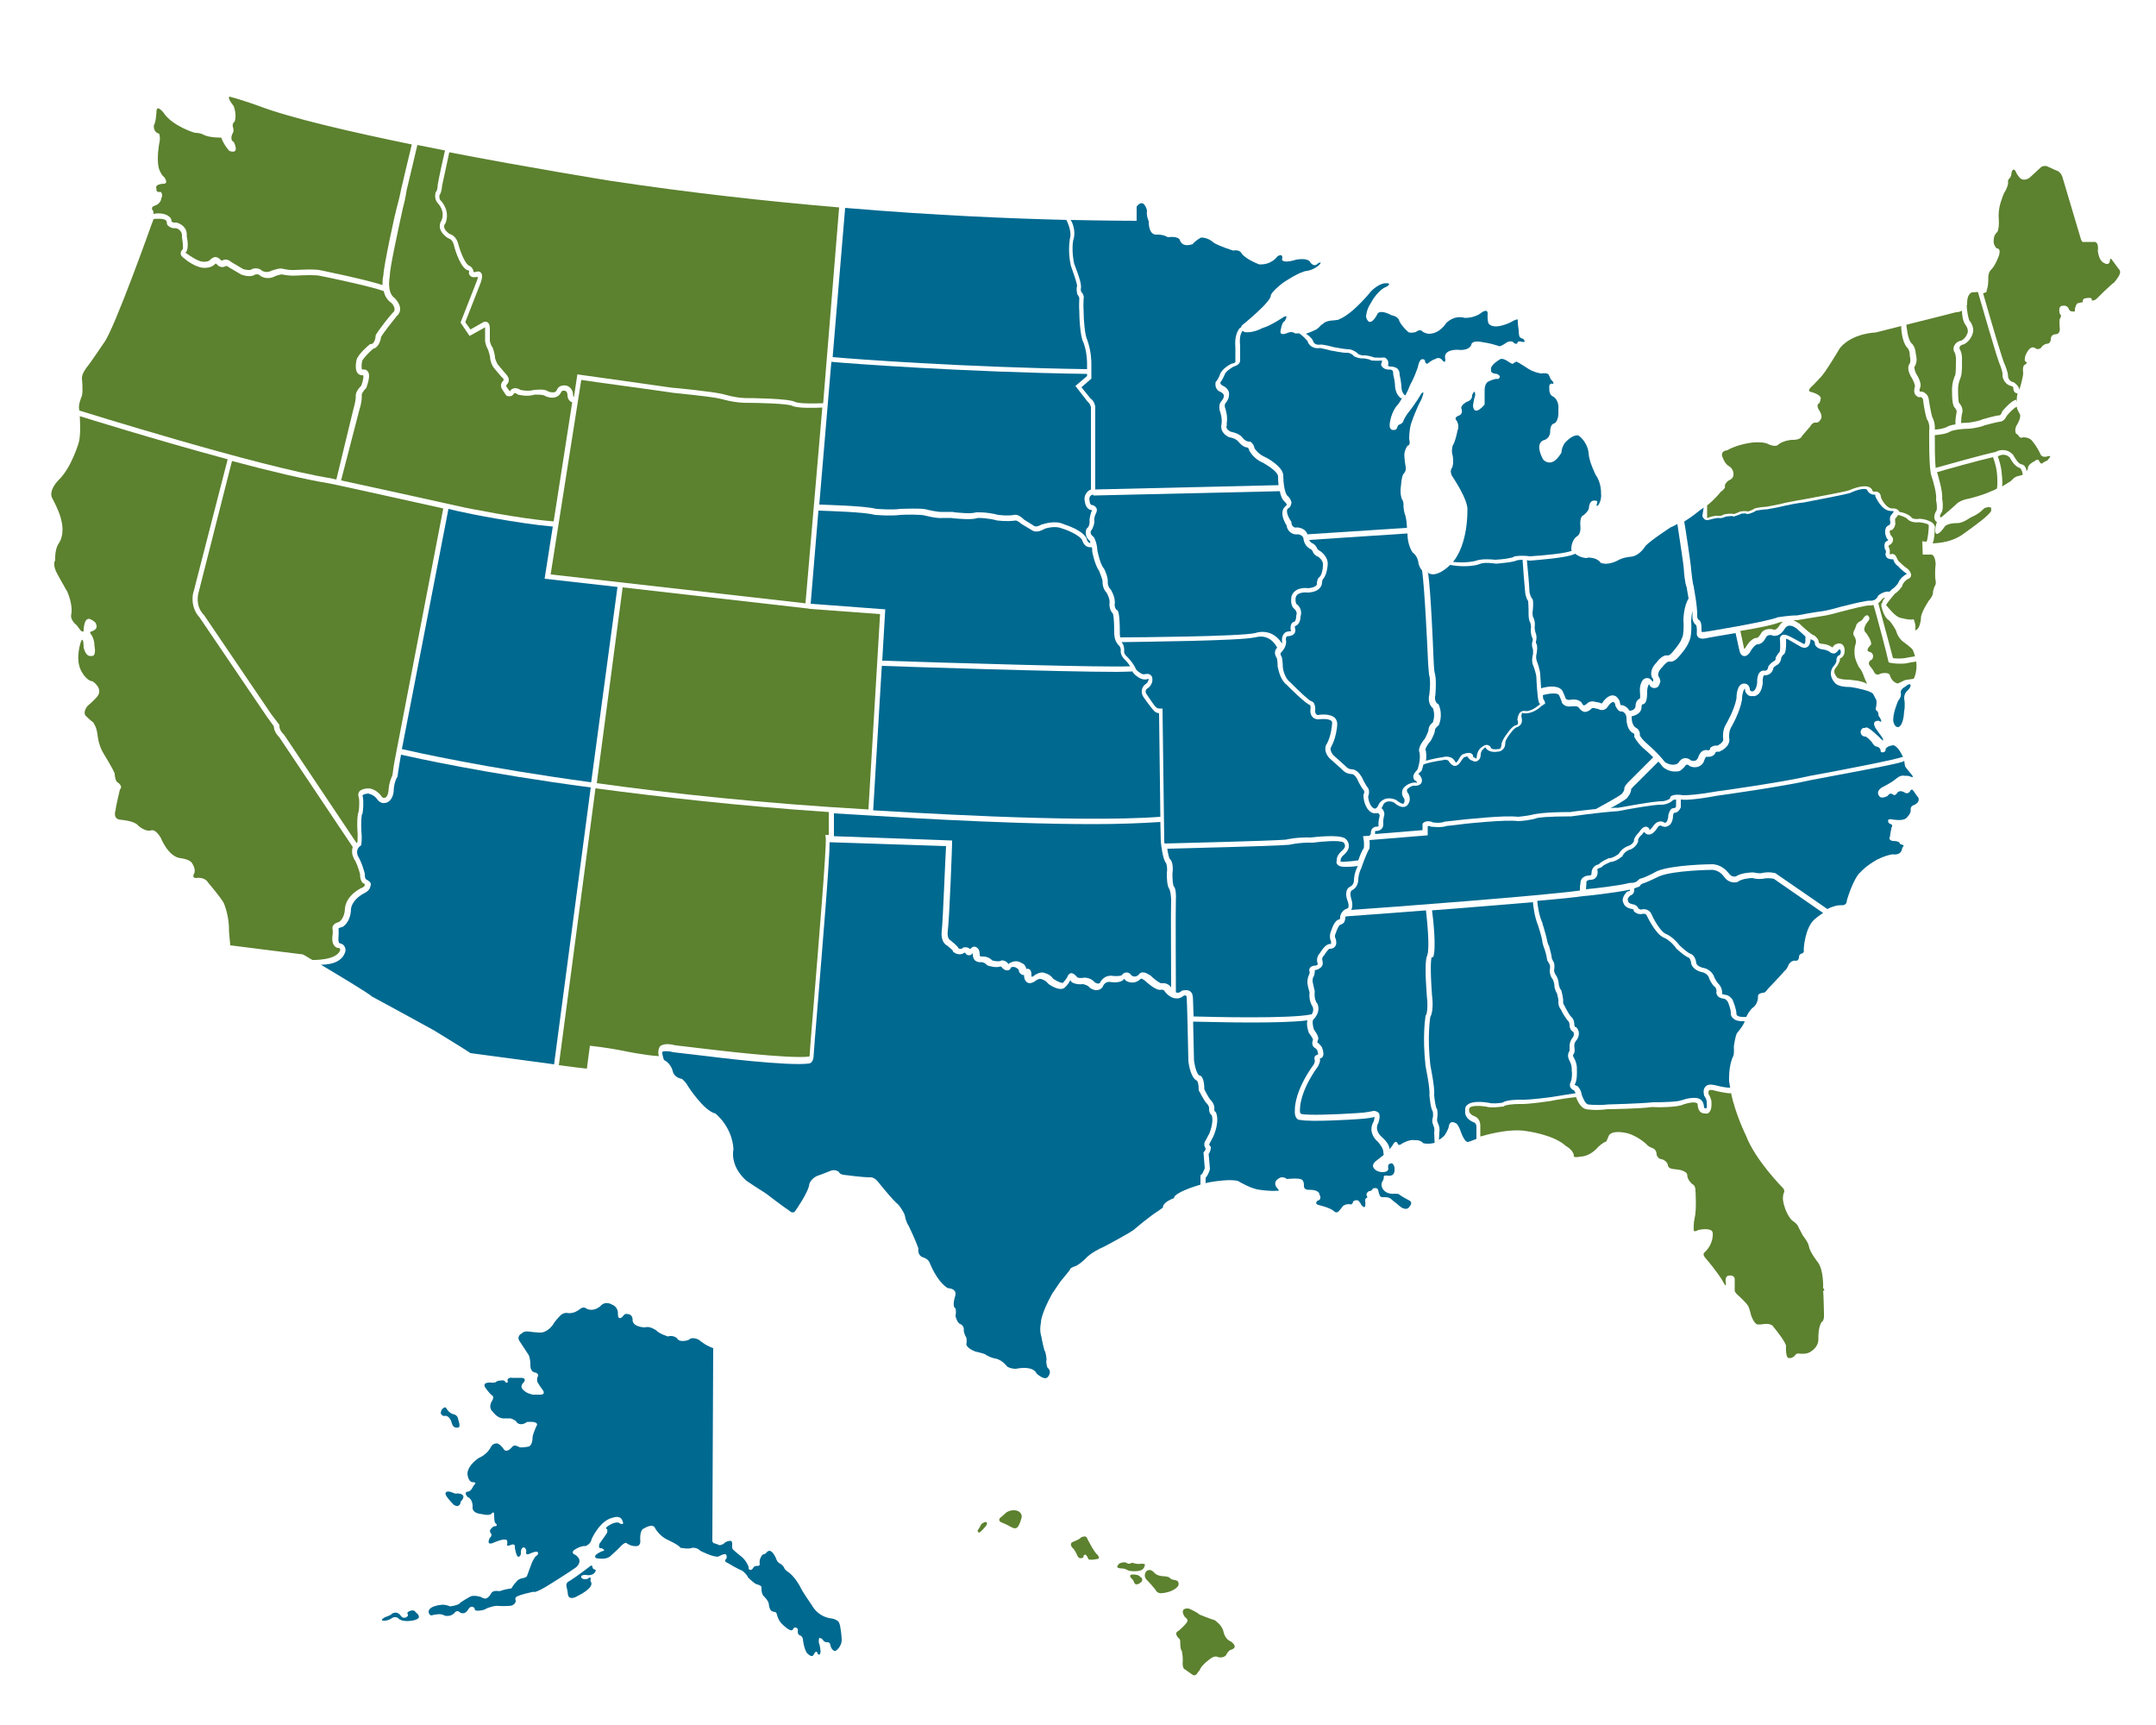 <?xml version="1.0" encoding="utf-8"?>
<!-- Generator: Adobe Illustrator 24.1.3, SVG Export Plug-In . SVG Version: 6.00 Build 0)  -->
<svg version="1.1" id="USA_MAP" xmlns="http://www.w3.org/2000/svg" xmlns:xlink="http://www.w3.org/1999/xlink" x="0px" y="0px"
	 viewBox="0 0 500 400" style="enable-background:new 0 0 500 400;" xml:space="preserve">
<style type="text/css">
	.st0{fill:#5C812F;}
	.st1{fill:#006990;}
	.st2{fill:#C6CBCD;}
</style>
<g>
	<g>
		<path class="st0" d="M250.7,356.5c0,0,1-0.5,1.3,0c0,0,1.8,3.6,2.5,4c0,0,0.8,0.9,0,1c0,0-1.9,0.4-2.1,0c0,0-0.4-1-0.7-1
			c0,0-0.6,0.1-0.4,0.5c0,0-0.1,0.3-0.5,0.3c0,0-0.6,0.2-0.9-0.5c0,0-0.7-1.6-1.2-1.9c0,0-0.8-0.9,0-1.3
			C248.6,357.6,250.4,357,250.7,356.5z"/>
	</g>
	<g>
		<path class="st0" d="M233.4,350.7c0,0,1.3-0.9,2.7-0.3c0,0,1.1,0.5,0.8,1.6c0,0-0.4,1.4-0.7,1.8c0,0-0.4,1-1.5,0.4
			c0,0-1.4-0.8-2.5-1.2c0,0-0.9-0.4-0.2-1.1C232.1,351.9,232.6,351.4,233.4,350.7z"/>
	</g>
	<g>
		<path class="st0" d="M227.6,353.4c0,0,0.9-0.7,1.2-0.4c0,0,0.3,0.3-0.2,0.9c0,0-1.2,1.5-1.6,1.5c0,0-0.6-0.4,0-0.9L227.6,353.4z"
			/>
	</g>
	<g>
		<path class="st0" d="M265.9,364.3c0,0-1.1,1.1,0.3,2.3c0,0,1.6,1.7,2,2.4c0,0,0.4,0.6,1.5,0.4c0,0,2.4-0.2,3.5-1.6
			c0,0,0.6-1.2-0.7-1.4c0,0-1-0.1-1.3-0.6c0,0-0.5-0.3-1.4-0.3c0,0-1.4,0-2.1-0.8C267.6,364.6,266.8,363.6,265.9,364.3z"/>
	</g>
	<g>
		<path class="st0" d="M259.7,362.5c0,0,1.1-0.5,1.7,0c0,0,0.5,0.3,1-0.1c0,0,0.5,0,1,0.2c0,0,0.6,0.1,1.5,0c0,0,1,0,0.5,0.6
			c0,0-0.1,1-1.6,1.1c0,0-1.7,0.2-2.5-0.3c0,0-0.4-0.3-1.1-0.3c0,0-1.3,0-1.1-0.5C259.2,363.1,259.3,362.7,259.7,362.5z"/>
	</g>
	<g>
		<path class="st0" d="M262.9,365.1c0,0,1.1,0,1.5,0.5c0,0,0.1,0.2,0.4,0.3c0,0,0.3,0.6-0.2,1c0,0-1.2,1.1-1.6,0
			c0,0-0.1-0.5-0.6-0.9c0,0-0.7-0.6,0-0.9C262.3,365.1,262.6,365.1,262.9,365.1z"/>
	</g>
	<g>
		<path class="st0" d="M274.3,373.8c0,0-0.1-1,1.4-0.8c0,0,1.7,0.7,2.5,1.4c0,0,2.2,0.9,3.5,1.3c0,0,1.6,1,2,2.5
			c0,0,0.3,1.9,1.7,2.4c0,0,1.2,0.8,0.9,1.4c0,0-0.1,0.4-1,0.6c0,0-0.7,0.5-0.9,1.1c0,0-0.4,0.8-1.8,0.6c0,0-0.8-0.6-2,0.4
			c0,0-2,1.4-2.4,2.6c0,0-0.3,0.3-0.6,0.8c0,0-0.5,0.7-1.1,0.2c0,0-1.1-0.8-1.7-1.2c0,0-0.7-0.1-0.5-2.1c0,0,0-2-0.4-2.5
			c0,0-0.2-0.4-0.2-1.8c0,0,0.1-0.4-0.3-0.8c0,0-0.6-0.5-0.6-1c0,0-0.2-0.4,0.6-0.8c0,0,2-1.7,2-2.3c0,0,0-0.3-0.3-0.6
			C275.1,375.3,274.4,374.7,274.3,373.8z"/>
	</g>
</g>
<path class="st1" d="M317.9,193.4c0-0.6,0.1-1.1,0.5-1.4c0.3-0.3,0.7-0.3,0.8-0.3c0.3,0,0.5-0.1,0.5-0.1c0,0,0-0.1,0-0.1l0-0.1
	c-0.1-0.9,0.2-1.9,0.2-1.9l0-0.1c0.1-0.3,0.1-0.4,0-0.5c-0.1-0.2-0.3-0.3-0.4-0.4c-0.1,0-0.2,0.1-0.4,0.1c-0.1,0-0.1,0-0.2,0
	c-0.7,0-1.3-0.4-1.8-1.1c-0.9-1.4-0.9-2.9-0.9-3v-0.1l0-0.1c0.3-0.6,0.2-0.9,0.1-1c-0.2-0.2-0.5-0.6-1.2-1.9
	c-0.7-1.8-1.5-1.9-1.5-1.9c0,0,0,0,0,0c-1.5,0-2.2-0.9-2.5-1.2l-2.8-2.5c-1.6-1.8-0.7-3.3-0.6-3.3c1-1.8,1.2-4.4,1.2-4.4l0-0.1
	c0.1-0.5,0-0.7-0.1-0.8c-0.6-0.6-2.3-0.5-3-0.4l-0.1,0l-0.1,0c-1.4-0.1-1.8-1.3-1.7-2.2c0.1-0.7,0-1-0.1-1.1
	c-1.1-0.4-4.6-3.9-5.4-4.7c-1.7-1.3-2-4.1-2.1-4.2l0-0.1c0-0.8-0.1-1.6-0.2-1.9c-0.8-1.2-0.3-2.1,0.1-2.4c-1.9-3.6-5-2.4-5.1-2.4
	l-0.1,0c-3.5,0.8-25.5,1-30.9,1.1c0.3,0.3,0.7,1,0.6,2.3c0,0,0,0.5,0.7,1.1c0.1,0.1,1.5,1.5,2.1,3c0.5,0.5,1.5,1.3,2.1,1l0.1,0
	c0.1,0,0.7-0.2,1.2,0.3c0.4,0.3,0.4,0.9,0.3,1.6c-0.1,0.2-0.4,1.1-1.2,1.5c-0.2,0.2-0.6,0.6,0,1.4c0.8,1.2,1.8,2.7,2.1,2.9l0.2,0.1
	l0,0.1c0.1,0,0.3,0.1,0.8,0.1l0.5,0l0.4,30.7c0,0.2,0,0.4,0.1,0.6c3.6-0.1,24.6-0.6,28.1-0.9c0.4-0.1,2.6-0.6,5.8-0.5
	c0.8-0.1,6.1-0.7,7.7,0.1l0.1,0c0.1,0.1,0.9,0.6,1,1.6c0.1,0.7-0.2,1.4-0.9,2.1l-0.1,0.1c0,0-1,0.7-0.9,1.5l0,0.2l0,0
	c0.2,0,0.5,0.1,1.2,0c0,0,1.7-0.1,2.9-0.3c0.3-0.9,0.8-2.2,1.3-2.9c0-0.3,0.1-1.3-0.1-2.1l-0.1-0.6l1.5-0.1L317.9,193.4z"/>
<path class="st1" d="M254.9,132.4c-1-1.4-1.6-4.4-1.6-4.5l0-0.1c0-0.3,0-0.6-0.1-0.9c-0.1,0-0.2,0-0.3,0c-0.4,0-0.7-0.1-0.9-0.2
	c-0.7-0.4-1-1.3-1.1-1.6c-0.8-1.1-3.4-2.2-4.4-2.5l-0.1,0c-1.6-0.8-3.8-0.1-4.1,0c-1.8,1.1-2.8,0.5-2.9,0.4l-2.5-1.5
	c-0.8-0.7-1.2-0.8-1.3-0.8l-0.1,0c-2.1,0.3-4,0-4.1,0l-0.1,0c-2.2-0.6-4.1-0.6-4.5-0.6c-1.6,0.5-4,0.2-5.5,0.1
	c-0.3,0-0.6-0.1-0.8-0.1c-0.7,0-1.6,0-1.8,0c-1.5,0.2-4.3-0.6-4.4-0.6c-0.9-0.2-4.3-0.2-5.5-0.1c-2.3,0.3-5.7,0-5.8,0l-0.1,0
	c-2.4-0.7-10.8-0.9-13.1-1L188,140l17.3,1.3l-0.7,11.9c15,0.5,51.2,1.6,57.5,1.3c-0.5-0.8-1.1-1.4-1.1-1.4c-1.1-1-1.1-1.9-1.1-2
	c0.1-1.1-0.4-1.4-0.4-1.4l-0.1-0.1c-1-1-1-2.6-1-2.6c0-3.5-0.2-4.4-0.3-4.7l0,0c-0.9-0.9-0.8-2.2-0.8-2.2l0-0.1
	c0.2-1-0.5-2.3-0.7-2.6c-1-1-0.9-2.5-0.9-2.6C255.7,134.4,255.2,133.2,254.9,132.4z"/>
<path class="st1" d="M381.3,163.2c-0.1,0.1-0.3,0.1-0.4,0.1c-0.1,0.1-0.2,0.3-0.2,0.5c0,0.7-0.2,1.2-0.7,1.6
	c-0.5,0.4-1.1,0.6-1.6,0.7c0,0,0,0,0,0.1l0,0l0,0c0,0-0.1,2.1,1.1,2.6c0.3,0.2,0.9,0.7,0.8,1.7c0.1,0.3,0.6,1,1.5,1.8
	c0.1,0.1,2.8,2.4,4.3,4.4c0.3,0.2,1.4,0.9,2.7,0.5c0.2-0.1,0.6-0.4,0.7-0.7l0.1-0.1c0.1-0.1,0.5-0.6,1.3-0.6c0.3,0,0.8,0.1,1.2,0.5
	c0.2,0.1,0.6,0.2,1,0.1c0.3-0.1,0.5-0.3,0.7-0.7c0.1-0.3,0.4-1.2,1.1-1.6c0.3-0.1,0.7-0.3,1.2-0.1c0.2,0,0.5-0.1,0.5-0.4l0-0.2
	l0.2-0.1c0.1-0.1,0.6-0.5,1.5-0.4c0.4-0.2,1.6-0.9,1.3-1.7l0-0.1c0-0.1-0.2-1.8,0.7-3.2c0,0,1.9-3.2,2.4-5.9c0-0.7,0.1-3.5,1.8-3.5
	c0.4,0,1.1,0.2,1.3,1.2l0,0.1c0,0.1,0,0.3,0.2,0.4c0.1,0.1,0.2,0.1,0.3,0.1l0.1,0l0.1,0c0,0,0,0,0,0c0.2,0,0.8-0.4,1-1.9
	c0-0.5-0.1-2.7,1.4-2.9l0.1,0l0.1,0c0,0,0.4,0.1,0.6-0.1c0.2-0.1,0.3-0.4,0.4-0.8l0-0.1l0.1-0.1c0.1-0.2,0.7-0.9,1.4-1.2
	c0.1-0.1,0.2-0.3,0.2-0.7v-0.1l0.1-0.1c0.1-0.1,0.4-0.8,0.8-1.1c0.1-0.2,0.2-0.8,0.1-2.9c-0.1-0.3,0-0.6,0.3-0.9
	c0.5-0.5,1.4-0.1,2.2,0.3l2.8,1.5c0.1,0.1,0.3,0.2,0.4,0.1c0,0,0.2-0.2,0.2-0.8l0-0.9c-0.8-0.7-1.6-1.5-2.1-1.9
	c-0.7-0.5-1.3-0.7-1.8-0.6c-0.6,0.1-0.9,0.7-0.9,0.7c-1.1,1.8-2.4,1.8-3,1.5c-0.9-0.2-1.2,0.3-1.3,0.4c-0.8,1.7-1.8,1.7-2,1.7
	c0,0,0,0,0,0c-0.5,0-1.3,1-1.7,1.7l0,0.1c-0.4,0.5-0.9,1.1-1.6,0.9c-0.4-0.1-0.7-0.5-0.8-0.9c-0.2-0.6-0.7-3.1-1-4.4
	c-3.5,0.6-6.6,1.1-6.8,1.2c-0.3,0-0.5,0.1-0.7,0.1c-0.5,0-1-0.1-1.2-0.4c-0.3-0.3-0.3-0.6-0.3-0.7c0.1-1.4-0.1-1.8-0.1-2
	c-0.7-0.5-0.9-1.3-0.9-1.8c0-0.4,0-1,0-1.5c-0.2,0.9-0.3,1.8-0.3,2.3c0.2,3.3-0.3,4.4-0.5,4.8c-0.5,1.4-2.2,3.3-2.4,3.5
	c-1,1.2-1.9,1.2-2.1,1.1c-0.4-0.1-1.2,0.6-1.7,1.3l-0.1,0.1c-1,1-0.9,1.8-0.8,2c0.5,0.7,0.5,1.3,0.4,1.4c-0.2,0.8-0.5,1.2-1,1.3
	c-0.7,0.2-1.3-0.3-1.3-0.4l-0.1-0.1l0-0.1c-0.1-0.1-0.1-0.2-0.1-0.2l-0.1,0c-0.1,0.1-0.4,0.8-0.4,1.5
	C382,162.4,381.7,162.9,381.3,163.2z"/>
<path class="st1" d="M390.3,184.4c0,0,0.1,0,0.3,0c0.8,0,3.1-0.1,7.6-0.9c0.2,0,15.2-2.1,21.6-3.6c7.8-1.4,20.5-3.9,21.4-4.4
	c0,0,0.1,0,0.2,0.1c-0.1-0.2-0.2-0.3-0.3-0.5c0,0-0.7-1.6-1.6-2.1c0,0-0.1-0.4-1.3,0c0,0-0.7,0.2-0.9,0.7c0,0,0.1,1-1.1,0.7
	c0,0,0,0.1-0.1-0.6c0,0-0.2-0.6-1-0.7c0,0-0.3,0.1-1-1c0,0-0.6-0.8-1.4-1.3c0,0-1.1,0.1-1.2-1c0,0,0-1.2,1.1-1c0,0,0.1-0.7,2.2,1.2
	c0,0,1,0.9,1.8,1.7c0,0,0.4,0-0.3-1c0,0-0.7-0.9-1.3-1.8c0,0-0.8-1.2-0.1-1.6c0,0,0.7-0.4,1.1,0c0,0,0.7,0.4-0.1-1
	c0,0-0.3-0.2-0.3-0.8c0,0,0-0.5-0.4-0.7c0,0-0.4-0.3-0.1-0.9c0,0,0.3-1.6-0.2-2c0,0-0.2-0.5-0.6-1.1c-0.6-0.6-3.7-1.3-5.2-1.5
	c-0.1,0-0.1,0-0.2,0c-2.4,0-3.2-0.7-3.4-1c-1.5-1.7-0.8-3.2-0.3-3.8c0.4-0.4,0.6-0.9,0.7-1.2c-0.1-0.9,0.4-1.3,0.7-1.4
	c0.3-0.2,0.3-0.7,0.3-0.7c0-0.5-0.2-0.6-0.2-0.6c0,0-0.2,0-0.3,0.1c-0.3,0.5-0.7,0.7-0.9,0.8c-0.6,0.1-1.1-0.2-1.1-0.3
	c-0.7-0.5-1.6-0.6-1.6-0.6c-1.2-0.1-1.8-0.8-1.9-1.2l0-0.1l0-0.1c0-0.3-0.2-0.6-0.4-0.7c-0.2-0.1-0.4-0.2-0.6-0.3v0.1
	c-0.1,1-0.4,1.6-0.9,1.8c-0.7,0.3-1.3-0.1-1.5-0.2l-2.6-1.5c-0.3-0.2-0.5-0.2-0.7-0.3c0.1,2.7-0.2,3.5-0.6,3.7
	c-0.2,0.1-0.3,0.4-0.5,0.7c-0.1,1.1-0.7,1.5-0.8,1.6l-0.2,0.1c-0.2,0.1-0.6,0.4-0.8,0.6c-0.1,0.6-0.4,1.1-0.8,1.4
	c-0.5,0.4-1.1,0.4-1.4,0.4c-0.2,0.1-0.4,1-0.3,1.7l0,0.1l0,0.1c-0.2,1.3-0.6,2.2-1.2,2.6c-0.4,0.3-0.9,0.4-1.1,0.3
	c-0.6,0.1-1-0.1-1.2-0.3c-0.5-0.4-0.6-0.9-0.6-1.1c0,0,0-0.1,0-0.2c0,0,0-0.1,0-0.1c0,0,0,0,0,0h0c-0.3,0-0.7,1.2-0.7,2.4l0,0.1
	c-0.5,3-2.4,6.2-2.5,6.4c-0.6,1-0.5,2.2-0.5,2.5c0.4,1.5-1.1,2.7-2.1,3.1l-0.1,0.1l-0.2,0c-0.3,0-0.6,0-0.7,0.1
	c-0.3,0.9-1.2,1.1-1.7,1.1h-0.1l-0.1,0c-0.2-0.1-0.3,0-0.3,0c-0.2,0.1-0.4,0.6-0.5,0.9l0,0.1c-0.3,0.7-0.8,1.1-1.4,1.3
	c-1,0.3-1.9-0.1-2-0.2l-0.1-0.1c-0.1-0.1-0.3-0.2-0.4-0.2c0,0,0,0,0,0c-0.2,0-0.3,0.1-0.4,0.2c-0.4,0.6-1,1-1.1,1.1l-0.1,0.1
	c-0.4,0.2-0.9,0.2-1.3,0.2c-1.5,0-2.6-0.9-2.7-1l-0.1-0.1c-0.3-0.4-0.6-0.8-1-1.2l-5.3,5.3c-0.6,0.5-0.8,0.9-1,1c0,1.1-0.9,2-1,2.2
	c-0.6,0.5-2.3,1.5-3.8,2.3c0.6-0.1,1.2-0.1,1.8-0.1c0.7-0.1,8.4-1.6,10.3-1.5c0.7-0.1,1.5-0.4,1.6-0.6l0.1-0.1l0.1-0.1
	C387.1,184.7,388.1,184,390.3,184.4z"/>
<path class="st0" d="M404.8,150.2c0.2-0.4,1.3-2.3,2.7-2.3c0,0,0,0,0,0c0.1,0,0.4-0.2,0.9-1c0-0.1,0.7-1.3,2.6-1l0.1,0l0.1,0.1
	c0.1,0,0.7,0.3,1.5-1c0,0,0.3-0.5,0.8-0.8c-0.4,0-0.6,0.1-0.8,0.1c-1.4,0.6-5.3,1.4-9.1,2c0.4,1.9,0.8,3.8,0.9,4.2
	C404.6,150.4,404.7,150.3,404.8,150.2z"/>
<path class="st1" d="M252.8,115.1c-0.2,0.3-0.2,0.6-0.1,1.1l0,0.1c0,0,0.1,0.8,0.5,0.8c0.3,0,0.7,0.2,1,0.6c0.3,0.4,0.2,1-0.2,1.7
	c-0.2,0.5-0.3,1.2-0.2,1.4l0,0.1l0,0.1c0,0.2-0.2,1.4-0.8,2.1c-0.1,0.2-0.2,0.8,0.5,1.3l0.1,0.1l0.1,0.1c0,0,0.7,1.1,0.8,3.1
	c0.2,0.9,0.7,3.1,1.4,4l0.1,0.1c0.2,0.3,1,2.1,0.9,3.1c0,0-0.1,1,0.6,1.7l0.1,0.1c0,0.1,1.2,1.8,0.9,3.5c0,0.1,0,0.7,0.4,1.2l0.1,0
	c0.3,0.2,0.7,0.6,0.7,5.6c0,0,0,0.4,0.1,0.8c3.5,0,27.7-0.2,31.3-1c0.5-0.2,3.9-1.2,6.2,2.4c0.1-0.4,0-0.6,0-0.6l0-0.1l0-0.1
	c0-0.7,0.2-1.2,0.6-1.6c0.4-0.4,1-0.4,1.2-0.4c0.3-0.1,0.3-0.1,0.3-0.1c0,0,0-0.1,0-0.2l-0.1-0.1l0-0.1c-0.1-1.3,0.5-1.6,0.7-1.7
	l0.1,0c0.4-0.1,0.5-1,0.5-1.2v-0.1l0-0.1c0.4-1-0.4-1.5-0.4-1.6c-1.1-0.8-0.7-2.6-0.7-2.9c0.7-2.2,3.4-2,3.9-1.9
	c0.9-0.1,1.6-0.3,1.9-0.7c0.2-0.2,0.1-0.4,0.1-0.4l0-0.1l0-0.1c0.1-0.6,0.3-1.1,0.4-1.1l0.1-0.1l0.1-0.1c0.5-0.4,0.8-1.8,0.8-2.6
	c0.2-1.1-0.8-1.9-1.1-2.1c-0.8-0.3-1.2-0.9-1.3-1.3c-0.2-0.4-0.5-0.5-0.5-0.5l-0.1,0l-0.1-0.1c-1.2-0.7-1.4-2.1-1.4-2.2
	c0-0.8-1-1.1-1.3-1.1c-0.7,0.1-1.3-0.1-1.8-0.5c-0.6-0.5-0.8-1.2-0.8-1.5c-1.7-2.8-0.8-4-0.5-4.3l0,0l0.5-0.5c0,0,0-0.1,0-0.1
	c0-0.2-0.3-0.5-0.5-0.7c-0.6-0.5-0.9-1.4-1.1-2.4l-43.2,1C253.5,114.6,253.1,114.7,252.8,115.1z"/>
<path class="st1" d="M143.2,136.1l-16.9-1.9l1.9-12.1c-8.1-0.7-20.5-3.2-20.7-3.3c-1.1-0.2-2.3-0.5-3.5-0.8l-10.8,55.7
	c3.1,0.7,18.9,4.3,43.9,7.7L143.2,136.1z"/>
<path class="st0" d="M183.7,94.1c-0.9-0.5-7.4-0.7-11.2-0.7c-2.7-0.1-5.2-0.9-5.3-0.9c-2.2-0.6-11.6-1.4-11.7-1.5
	c-2.5-0.4-17.5-2.4-20.7-2.9l-7.1,45.1l59.1,6.7l3.9-45.4C189,94.6,184.9,94.7,183.7,94.1z"/>
<path class="st0" d="M204.1,142.4l-16.2-1.2l0,0l-0.6-0.1l0,0v0l-42.9-4.9l-6,45.4c17.2,2.4,38.5,4.7,63,6.1L204.1,142.4z"/>
<path class="st1" d="M357.5,163.7c-0.4,0.4-2.1,1.9-4.1,1.7l-0.1,0l-0.1-0.1c0,0-0.1,0-0.1,0c-0.1,0-0.2,0.2-0.3,0.8
	c0.1,0.3,0.3,1,0,1.7c-0.2,0.3-0.5,0.7-1.2,0.9c-0.1,0.1-0.5,0.3-0.8,0.7c-0.6,0.7-1.6,2-1.7,2.7c0,0.3,0,1.2-0.6,1.7
	c-0.3,0.3-0.7,0.5-1.2,0.5c-0.4,0.1-2,0.2-2.7-0.8l-0.1-0.2c-0.1,0-0.2,0.1-0.3,0.2l-0.1,0.1c0,0-0.6,0.4-0.7,1.2
	c0,0.3,0,1.2-0.7,1.6c-0.2,0.2-0.7,0.3-1.2,0c-0.4-0.1-0.9-0.4-1.2-1c-0.1,0-0.4,0.1-0.8,0.2c0,0-0.2,0.3-0.4,0.5
	c-0.4,0.6-0.9,1.5-1.7,1.5c-0.1,0-0.2,0-0.4-0.1c-0.2-0.1-0.6-0.3-1.1-1.1c-0.1-0.1-0.6-0.4-1.4-0.1l-0.1,0c-1.3,0.2-3.5,0.6-4.3,1
	c-0.2,0.8-0.4,1.4-0.4,1.4l-0.1,0.1l-0.1,0.1c-0.4,0.3-0.5,0.6-0.6,0.7l0.2,0l0.2,0.2c0.5,0.7,0.6,1.3,0.3,1.8
	c-0.4,0.6-1.2,0.6-1.3,0.6l-0.2,0c-0.2-0.1-0.8,0.1-1.1,0.3c-0.3,0.2-0.7,0.4-0.7,0.7c-0.1,0.3,0.2,0.7,0.2,0.7l0.1,0.1
	c0.6,1.1,0.3,2,0,2.4c-0.2,0.4-0.5,0.6-0.9,0.7c-1,0.2-2.1-0.7-2.4-1c-1.8-0.8-2.5,0.4-2.5,0.5c-0.1,0.3-0.3,0.6-0.4,0.8
	c0.2,0.2,0.4,0.4,0.5,0.7c0.2,0.4,0.2,0.9,0,1.4c0,0.2-0.2,0.9-0.1,1.6c0,0.2,0,0.6-0.3,1c-0.3,0.4-0.8,0.6-1.5,0.6l-0.1,0
	c0,0,0,0.2,0,0.5l0,0.2l11-0.9V191l0.2-0.2c0.3-0.3,1.2-0.6,2.2-0.1c0.6,0.1,2,0.2,2.8-0.2l0.2,0c0,0,2.6-0.3,4.5-0.5
	c0.4,0,9-1,12.2-0.6c1.3-0.1,3.3-0.4,3.8-0.6l0.1,0c0.1,0,1.9-0.5,8.3-0.5c0.4-0.1,2.9-0.4,5.9-0.7c1.5-0.8,5.3-2.9,6-3.5
	c0.2-0.2,0.7-0.9,0.6-1.3l0-0.2l0.1-0.1c0-0.1,0.3-0.7,1.3-1.6l5.3-5.3c-1.2-1.2-2.4-2.2-2.4-2.2c-1.4-1.3-1.9-2.4-1.9-2.4l-0.1-0.1
	l0-0.2c0.1-0.5-0.1-0.6-0.1-0.6c-1.8-0.8-1.7-3.4-1.7-3.7c-0.1-1-0.7-1.3-0.9-1.4c-0.2,0-0.5,0-0.7-0.1c-0.6-0.3-0.9-1.2-1-1.3
	l0-0.1l0-0.1c0-0.2-0.2-0.4-0.3-0.6c-0.5-0.2-1.2,0.7-1.4,1c-0.5,0.9-1.4,0.9-1.8,0.8l-0.1,0l-0.1-0.1c-0.1-0.1-0.5-0.1-0.7-0.2
	l-0.1,0c-0.5-0.2-0.8-0.1-0.9-0.1c-0.3,0.4-1,0.8-1.2,0.8c-0.7,0.3-1.4-0.3-1.7-0.7l-0.1-0.1c-0.2-0.6-1.4-0.4-1.8-0.4
	c-1.3,0.2-2-0.5-2.2-0.9l0-0.1c-0.2-0.7-0.6-1.5-0.7-1.7c-0.5-0.5-2.4-0.3-3.7,0.1c0,0.4,0.1,0.7,0.1,0.9c0.2,0.2,0.5,0.7,0.4,1.2
	C358.1,163.1,358,163.5,357.5,163.7z"/>
<path class="st1" d="M252.4,93.3l-0.1-0.1l-0.1-0.1l-2.8-3.6l2.7-2.3l0-0.5c-28.2-0.4-55.1-2.4-59.3-2.8l-2.8,33.1
	c2.4,0.1,10.6,0.3,13.2,1c0.4,0,3.5,0.3,5.6,0c0.5,0,4.7-0.2,5.9,0.1c0.8,0.2,2.9,0.7,4,0.6l0,0h0c0,0,1.1,0,1.9,0
	c0.2,0,0.5,0,0.8,0.1c1.3,0.1,3.7,0.4,5,0l0.2,0c0.1,0,2.3-0.1,4.9,0.6c0.3,0,2,0.3,3.7,0c0.3-0.1,1.1-0.1,2.3,1.1l2.4,1.5
	c0,0,0.5,0.3,1.7-0.4l0.1,0c0.1,0,2.9-1.1,5.1,0c0.6,0.2,4.1,1.3,5.1,3.1l0.1,0.1l0,0.1c0,0.2,0.2,0.7,0.5,0.9
	c0.1,0.1,0.2,0.1,0.4,0.1c-0.1-0.2-0.1-0.4-0.2-0.5c-1.1-0.9-1-2.2-0.7-2.8l0.1-0.1l0.1-0.1c0.3-0.2,0.5-0.9,0.5-1.4
	c-0.1-0.7,0.2-1.7,0.3-2l0-0.1c0.3-0.5,0.2-0.6,0.2-0.6l0,0l0,0c-1.1-0.1-1.5-1.2-1.6-1.9c-0.2-0.8-0.1-1.4,0.3-2
	c0.3-0.5,0.8-0.8,1.1-0.9V94.4C252.8,93.6,252.4,93.3,252.4,93.3z"/>
<path class="st1" d="M328.9,130.2c0,0-0.2-1.3-1.3-2.1c0,0-1.2-1.6-1.2-4.4c0,0,0,0,0,0l-22.8,1.5c0.1,0.2,0.3,0.5,0.6,0.7
	c0.3,0.1,0.8,0.4,1.2,1.1l0,0.1c0,0,0.2,0.4,0.6,0.6l0.2,0.1c0.1,0.1,1.9,1.3,1.7,3.2c0,0.2-0.2,2.4-1.1,3.3
	c-0.1,0.1-0.1,0.4-0.2,0.6c0,0.2,0,0.8-0.4,1.3c-0.5,0.7-1.4,1.1-2.8,1.2l-0.1,0l-0.1,0c0,0-2.3-0.3-2.7,1.1
	c-0.1,0.3-0.1,1.3,0.2,1.6c0.5,0.3,1.4,1.4,0.9,2.9c0,0.8-0.3,1.9-1.3,2.2c0,0.1,0,0.2,0,0.4c0.1,0.2,0.2,0.7,0,1.1
	c-0.2,0.4-0.6,0.7-1.3,0.8l-0.1,0l-0.1,0c0,0,0,0,0,0c-0.1,0-0.2,0-0.4,0.1c-0.1,0.1-0.2,0.4-0.2,0.6c0.1,0.4,0.3,1.6-1,3l-0.1,0.1
	c-0.1,0.1-0.3,0.3,0.1,1l0.1,0.1l0,0.1c0,0,0.2,1.1,0.2,2.2c0,0.3,0.4,2.5,1.6,3.4l0.1,0.1c2,2,4.3,4.2,4.9,4.4
	c0.1,0,0.3,0.1,0.5,0.3c0.3,0.4,0.5,1,0.4,2c0,0.1,0,0.8,0.6,0.9c0.5-0.1,2.9-0.4,4,0.7c0.3,0.3,0.6,0.9,0.5,1.8
	c0,0.3-0.3,3-1.4,4.9c-0.1,0.1-0.4,0.8,0.5,1.9l2.9,2.6c0,0,0.5,0.7,1.5,0.7c0.1,0,1.5,0,2.6,2.6c0.3,0.6,0.7,1.2,0.8,1.4l0,0
	l0.1,0.1c0.1,0.1,0.7,0.8,0.2,2.2c0,0.3,0.1,1.3,0.7,2.2c0.3,0.4,0.6,0.6,0.9,0.6c0.3,0,0.6-0.4,0.8-0.9c0.4-0.9,1.8-2.1,4.1-1.1
	l0.1,0.1c0.5,0.4,1.2,0.8,1.5,0.8c0,0,0,0,0.1-0.1l0.1-0.1c0,0,0.3-0.5,0-1.1c-0.2-0.2-0.6-0.9-0.4-1.7c0.1-0.6,0.6-1.1,1.3-1.5
	c0.2-0.1,1.2-0.6,2-0.4c0,0,0.1,0,0.1,0c0-0.1,0-0.2-0.2-0.4c-0.3-0.1-0.5-0.3-0.6-0.7c-0.2-0.7,0.4-1.4,0.9-1.9
	c0.2-0.5,0.8-2.4,0.5-4c-0.2-0.4-0.3-1.4,1.3-3.3c0.4-0.8,0.8-1.7,0.8-2c0-0.2,0-0.9,1-1.7c0.1-0.4,0.6-1.7,0-3.3
	c-0.4-0.3-1.3-1.3-0.8-3.3c0.1-0.9,0.3-3.4-0.1-4.5l0-0.1c0-0.1-0.2-1.7-0.3-4.5c0-0.1-0.7-15.5-1.3-19.5l0,0
	C329.4,131.8,329,131.2,328.9,130.2z"/>
<path class="st1" d="M269.1,189.4l-0.3-24c-0.6-0.1-0.9-0.3-1.1-0.5c-0.4-0.4-1.2-1.4-2.4-3.1c-1.1-1.5-0.2-2.8,0.3-3.1l0.1-0.1
	c0.4-0.2,0.6-0.7,0.6-0.8c0.1-0.2,0.1-0.4,0-0.4c0,0,0,0,0,0c-1.6,0.7-3.3-1.1-3.5-1.4l-0.1-0.1l0-0.1c0,0,0-0.1,0-0.1
	c-0.7,0-2,0.1-3.7,0.1c-12.6,0-49.3-1.2-54.5-1.4l-2,33.5C207.9,188.2,249.4,190.9,269.1,189.4z"/>
<path class="st1" d="M395.1,117.7c-0.4,0.3-0.7,0.5-1.1,0.8c0,0-1.4,1.2-3.5,2.5l0.1,0c0.2,1,1.6,10.2,1.6,11.1
	c0.1,0.8,0.3,3.1,0.6,3.9l0,0.1c0,0.2,0.9,4.5,0.8,6.9c0,0,0,0.4,0.3,0.7c0.8,0.3,0.7,2,0.7,2.8c0.1,0,0.4,0.1,0.9,0
	c0.1,0,14.3-2.3,16.9-3.4l0.1,0c0.1,0,2.4-0.4,4.3-0.4c0.5-0.1,4.2-0.8,6-1c0.7-0.1,2.4-0.5,4.1-1c3.6-0.9,6.1-1.5,6.9-1.4
	c0,0,0,0,0,0c0.2,0,1.2,0,1.7-1l0-0.1l0.1-0.1c0.1-0.1,1.3-1.1,2.6-0.9c0.2-0.2,0.4-0.4,0.4-0.4l0.1-0.1c0.9-0.6,1.4-1.3,1.5-1.5
	c0.5-1.3,1.8-2,1.8-2l0.1,0c0,0,0,0,0.1,0c0-0.1-0.1-0.2-0.2-0.3c-0.6-0.4-1.6-1.3-1.8-1.6c-0.8-0.5-1.1-1.4-1.1-1.5
	c0,0,0-0.1,0-0.1l0,0c-0.8,0-1.3-0.1-1.6-0.5c-0.2-0.3-0.3-0.7-0.2-0.9c0.2-0.5-0.1-0.9-0.1-0.9l-0.1-0.1l0-0.1
	c-0.3-1.2,0.3-1.7,0.4-1.7c0.3-0.1,0.4-0.2,0.4-0.3c-0.5-0.4-0.6-1.1-0.7-1.5c-0.1-0.7,0.1-1.1,0.2-1.4c0.3-0.4,0.6-0.5,0.8-0.6
	c0.2-0.3,0.2-0.5,0.2-0.6c-0.3-1.1,0.1-1.6,0.2-1.7l0.1-0.1c0.1-0.1,0.3-0.4,0.5-0.7c-0.1-0.1-0.3-0.1-0.5-0.1l-0.1,0
	c-2.3,0-3.6-3.3-3.7-3.4l0-0.1l0-0.1c0-0.1,0-0.1,0-0.2c-1.1,0.1-1.7-0.6-1.9-1.1c-0.3-0.5-2.3-0.1-3.9,0.7
	c-1.6,0.5-10.4,2.1-10.7,2.2c-1.4,0.1-4.2,0.7-4.2,0.7c-1.5,0.4-4.3,0.9-4.4,0.9l-0.1,0c-1.5,0.1-2.2,0.3-2.4,0.3
	c-1.1,0.7-2,0.8-2.1,0.8l-0.1,0l-0.1-0.1c-0.2-0.1-0.7,0-1.1,0c-0.6,0.3-1.6,0.6-1.6,0.6l-0.2,0.1l-0.2-0.1c-0.2-0.1-1.1,0-1.7,0.1
	c-0.8,0.4-1.4,0.4-1.6,0.3c-0.7,0-1.7,0.3-2.1,0.4c-0.6,0.2-1,0.1-1.2-0.1c-0.4-0.3-0.5-0.7-0.5-0.8L395.1,117.7L395.1,117.7z"/>
<path class="st0" d="M436.7,139.7l-0.2-0.1c0.2-0.4,0.4-0.7,0.7-1.1c-0.3,0.1-0.6,0.3-0.7,0.4c-0.3,0.4-0.6,0.7-0.9,1
	c0.5,2,2.8,10.3,3.4,12.7c0.6,0.1,2,0.2,3.3-0.1c0,0,1-0.2,1.8-0.3c-0.1-0.5-0.3-1-0.5-1.5c0,0-0.3-0.5-2.1-1.8c0,0-1.3-0.8-1.8-2.7
	c0,0-1-1.9-1.8-2.5c0,0-0.9-0.4-1.6-3.1C436.3,140.5,436.2,139.7,436.7,139.7z"/>
<path class="st1" d="M378,207.7c-0.4,0.4-0.6,0.9-0.5,1l0.1,0.2l0,0.2c0,0,0,0,0,0c0,0,0.1,0.4,1.1,0.6c0.3,0,1,0.3,1.3,1
	c0.2,0.1,0.5,0.3,0.7,0.2c0.6-0.2,1.9-0.1,2.4,1.3c0.6,1.4,2.1,3.8,3.1,4.3c0,0,1.6,0.5,3.3,2.7c0.7,0.7,2,1.8,2.6,2
	c0.1,0,1.1,0.4,1.3,2.2c0,0,0.2,0.8,1.9,1.1c0.1,0,1.8,0.5,2.3,2.2c0.1,0.1,0.4,0.9,0.9,1.4c0.2,0.2,0.8,0.8,0.9,2l0,0.2l-0.1,0.1
	c0,0,0,0,0,0c0,0,0,0,0,0c0,0.1,0.3,0.2,0.9,0.3c0.1,0,1,0.1,1.7,1.3l0,0.1c0.1,0.2,0.8,2,0.8,3c0,0.1,0,0.2,0.2,0.4
	c0.2,0.2,0.9,0.4,2.1,0.3l0,0c0.2-0.5,0.6-1.2,1.3-2c0,0,1.4-0.7,1.4-2.7c0,0-0.2-0.8,1.3-0.9c0,0,0.3,0.1,1-0.9
	c0,0,2.6-2.7,3.9-4.2c0,0,0.5-0.3,0.9-1.4c0,0,0.6-1.2,1.8-0.9c0,0,0.6-0.1,0.6-0.9c0,0,0-0.7,0.7-0.8c0,0,0.6-0.2,0.4-0.9
	c0,0,0.2-5.1,2.6-7.1c0,0,0.8-0.7,1.9-1.4l-11.4-7.9c-0.3-0.1-1.3-0.3-2.8,0l-0.1,0c0,0-1.1,0.1-2.1-0.2c-0.7,0-2.4,0.2-3.3,0.8
	l-0.1,0.1c-0.6,0.2-2.1,0.3-3.1-1.1c-0.1-0.1-1-1.6-2.8-1.7c0,0-9,0.1-12.3,1.5c-0.1,0-2.3,1.2-3.9,1.7c-0.2,0.1-0.5,0.3-0.5,0.4
	l-0.1,0.2l-0.2,0.1c0,0-0.5,0.2-1.1,0.4c0,0,0,0.1,0,0.2c0,0.2,0,0.5-0.1,0.7C378.8,207.3,378.5,207.5,378,207.7z"/>
<path class="st1" d="M370.2,200.6L370.2,200.6c0.4-0.1,0.6-0.2,0.6-0.2l0.1-0.1c0.7-0.7,2-1.2,2.2-1.3l0.2,0c0.9-0.1,1.8-0.8,2.1-1
	c0.8-1.4,2.1-1.8,2.4-1.9c0.7-0.3,1-0.8,1.1-1c0-0.9,0.9-1.8,1.2-2.1c0.4-0.6,0.9-1.3,1.6-1.3c0,0,0,0,0,0c0.4,0,0.7,0.3,0.8,0.5
	l0,0.1l0,0.1c0,0,0,0.1,0,0.1l0,0c0.2-0.1,0.7-0.6,1-1.1c0.9-1.2,2-1,2.4-0.7c0.2,0.1,0.3,0.1,0.4,0.1l0.1-0.2l0.1,0
	c0.1-0.1,0.4-0.8,0.4-1.5l0-0.1c0.2-0.8,0.5-1.3,0.8-1.5c0.2-0.1,0.3-0.1,0.5-0.1c0.3,0,0.5-0.3,0.5-0.5v-1.5
	c-0.4,0-0.7,0.1-0.8,0.2c-0.6,0.7-2,1-2.4,1l-0.1,0l-0.1,0c-1.3-0.1-7.7,1-10.1,1.5l-0.1,0c-4.6,0.3-10.6,1.2-10.7,1.2l0,0h0
	c-5.7,0-7.7,0.3-8,0.4c-0.9,0.4-3.6,0.7-4.2,0.7l-0.1,0l-0.1,0c-2.9-0.4-11.9,0.6-12,0.6c-1.7,0.2-3.9,0.5-4.4,0.5
	c-1.4,0.5-3.4,0.2-3.5,0.2l-0.2,0c-0.4-0.2-0.7-0.2-0.8-0.1v2.1l-13.5,1.1c0.1,0.9,0,1.8,0,1.9l0,0.1l-0.1,0.1
	c-0.7,1.2-1.7,4.1-1.7,4.1l0,0.1c-0.8,1.5-0.8,2.8-0.8,2.8c0,1.8-1.3,2.5-1.4,2.5c-0.8,0.4-0.2,2.1-0.2,2.1c0.3,1,0.3,1.8,0,2.4
	c0,0.1-0.1,0.1-0.1,0.1c8.8-0.6,44.5-3.3,53.1-4.5c0-0.6,0-1.2,0.1-1.5c0-0.5,0.1-1,0.4-1.3c0.6-0.7,1.6-0.7,1.9-0.7
	c0.3-0.1,0.3-0.5,0.3-0.6C369.1,201.4,369.8,200.8,370.2,200.6z"/>
<path class="st0" d="M443.2,79.5c0.3,0.2,1,1,1.1,2.6c0.1,0.4,0.4,1.5-0.1,2.6l-0.1,0.2l-0.1,0c0,0-0.2,0.4,0.3,1.6
	c0.7,1.1,1.4,2.6,1,3.4c-0.1,0.2-0.2,0.6-0.1,0.8c0,0,0,0.1,0.1,0.1c0.3,0,0.8,0,1.2,0.4c0.3,0.2,0.7,0.6,0.8,1.4
	c0,0,0.4,2.7,0.8,4.1c0.2,0.3,0.7,1.4,0.6,2.9c0.8,0,2.1-0.2,3-0.7c0.1-0.1,0.6-0.3,1.8-0.5c-0.1-1.1,0.2-2.4,0.2-2.5l0-0.1
	c0.3-0.6-0.4-1.3-0.4-1.3c-0.1-0.1-0.6-0.5-0.6-3.6c-0.1-2.1,0.6-3.7,0.7-3.8c0.2-0.6,0.2-2.3,0.2-3.2l0,0l0,0
	c0.1-1.5-0.3-2.2-0.3-2.2l-0.1-0.1c-0.3-0.8-0.1-1.3,0.1-1.6c0.4-0.7,1.2-1,1.5-1c1.1-0.5,1.5-1.8,1.5-1.8c0.3-0.9-0.5-1.9-0.5-1.9
	c-0.7-0.9-0.8-2.8-0.8-3.2l0.1-0.1c-0.4,0.2-0.8,0.4-1.5,0.4c0,0-6.2,1.6-11.5,2.9C442.2,76,442.4,78.5,443.2,79.5z"/>
<path class="st0" d="M456.1,70.8c0,1.1,0.4,3.1,0.6,3.5c0,0,1.3,1.4,0.8,3c0,0-0.5,1.9-2.2,2.6l-0.1,0c-0.1,0-0.6,0.2-0.7,0.5
	c-0.1,0.2-0.1,0.4,0,0.6c0.2,0.3,0.6,1.1,0.5,2.8c0,0.4,0.1,2.7-0.3,3.7c0,0.1-0.7,1.4-0.6,3.2l0,0v0c0,1.2,0.1,2.5,0.2,2.7
	c0.5,0.5,1.1,1.5,0.7,2.6c-0.1,0.4-0.2,1.4-0.2,2.1c0.5,0,1.1-0.1,1.8-0.1c0.7-0.1,2.6-0.4,3.2-0.8l0.1,0c0.3-0.1,2.8-0.8,3.7-0.9
	l0.1,0l0.1,0c0,0,0.3-0.2,0.5-0.8l0-0.1l0.1-0.1c0.6-0.7,2.2-2.5,3.2-2.6l0.1,0.6c0-0.6,0-1.3,0.2-2.1c-0.2,0.1,0,0-0.1,0
	c-0.2,0-0.4-0.1-0.5-0.2c-0.4-0.3-0.4-0.9-0.4-1.2c0-0.1-0.3-0.2-0.5-0.3c-1.7-0.4-2-2.2-2-2.3l0-0.1l0-0.1c0.1-0.7-0.4-1.8-0.5-2.2
	c-0.7-1.3-4.7-15.5-5.2-17.1l0,0c-0.4,0-0.9,0.1-1.4,0.1c0,0-1.1,0.3-1.1,2.4C456.2,70.6,456.2,70.7,456.1,70.8L456.1,70.8z"/>
<path class="st0" d="M79.1,111.4c5.6,1.2,19.7,4.3,28.7,6.3c0.1,0,12.6,2.6,20.6,3.2l4.3-27.6c-0.9-0.3-1.1-1.2-1.1-1.7
	c0-0.9-0.6-1-0.6-1c-0.6-0.1-0.8,0.2-0.8,0.2c-0.2,0.5-0.6,1-1.1,1.2c-1.1,0.5-2.3,0-2.5-0.1l-0.2-0.1c-0.4-0.3-1.6-0.3-2.4-0.3
	c-1.8,0.6-3.8,0-3.9,0l-0.1-0.1c-0.5-0.3-0.8-0.3-0.8-0.2c-0.3,0.7-1,0.8-1.6,0.6l-0.2-0.1l-0.8-1.2c-0.7-0.9-0.4-1.8,0.1-2.2
	c0.1-0.1,0.1-0.2,0.1-0.2c0-0.3-0.3-0.6-0.4-0.6l-0.1-0.1l-1.6-1.9c-0.7-0.7-1-2.1-1-2.2l0-0.1c0-0.6-0.4-1.7-0.5-2.1
	c-0.5-0.8-0.7-1.9-0.7-1.9l0-0.1l0-2.6c0-0.3,0-0.5,0-0.6l-3.6,2l-2.1-3.1l3.8-9.7c0.2-0.5,0.2-0.7,0.2-0.9
	c-0.7,0.1-1.4,0.2-1.8-0.3c-0.3-0.3-0.3-0.7-0.2-0.9c0.1-0.3-0.5-0.4-0.5-0.4l-0.2-0.1c-1.7-1.2-2.8-5.4-2.9-5.9
	c-0.3-0.9-0.8-1.2-0.9-1.2c-0.6-0.2-1.1-0.7-1.3-0.9c-1.4-1.3-1.1-2.7-0.6-3.4c0.9-2.2-0.8-3.9-0.8-3.9c-1-1-0.6-2.4-0.6-2.5l0-0.1
	l0.1-0.1c0.3-0.3,0.4-1.1,0.4-1.5l0-0.1c0.2-1.4,1.6-7.6,1.7-8c-2.3-0.5-4.7-0.9-7-1.4l0.6,0.1c0,0.1-2.1,8.8-2.5,10.5
	c0,0-0.2,1.7-0.9,4.3c-1,4.6-3,13.7-3,15.5l0,0.1c0,0-0.8,3.8,1.1,5.1l0.1,0.1c0.1,0.1,1.2,1.2,1.2,2.5c0,0.6-0.3,1.2-0.8,1.6
	c-0.9,1.1-3.1,3.9-3.6,4.8c-0.1,0.5-0.4,2.4-1.9,2.8c-0.9,0.8-2.3,2.2-2.5,2.8c-0.2,0.7-0.2,1.8,0,2c0,0,0.1,0,0.2,0
	c0.2-0.1,0.7,0,1,0.3c0.6,0.6,0.5,1.8-0.2,3.8l0,0.1l-0.1,0.1c-0.5,0.5-1,1.2-1,1.5l0,0.1c0,0.5,0.1,1.3-0.6,3.6L79.1,111.4z"/>
<path class="st1" d="M354.4,139.4c-0.6-0.9-0.7-2-0.7-2.1c-0.1-0.8-0.5-5.8-0.6-7.5c-0.6,0-1.1,0.1-1.2,0.1c-1,0.5-3.9,0.7-4.8,0.8
	l-0.1,0l-0.1,0c-2.7-0.4-3.5,0-3.5,0c-1.2,0.5-2.8,0.6-4.1,0.6c-1.4,0-2.9-0.3-3-0.3c0,0-3.3,3.4-5.3,1.7c0,0,0,0-0.1,0l0.3,0.2
	c0.6,4,1.2,18,1.2,18.7c0.1,2.5,0.2,4,0.3,4.3c0.5,1.6,0.2,4.9,0.2,5l0,0.1c-0.4,1.6,0.4,2.1,0.5,2.2l0.2,0.1l0.1,0.2
	c1,2.5,0,4.5,0,4.6l-0.1,0.1l-0.1,0.1c-0.6,0.5-0.7,0.8-0.7,0.9c0,0.5-0.3,1.3-1,2.6l-0.1,0.1c-1.1,1.3-1.2,2-1.1,2.1l0.1,0.1l0,0.2
	c0.1,0.7,0.1,1.4,0,2.1c1.4-0.4,3.4-0.8,3.8-0.8c1.6-0.5,2.6,0.4,2.6,0.5l0.1,0.1c0.3,0.5,0.4,0.6,0.5,0.6h0c0.2,0,0.5-0.6,0.7-0.9
	c0.3-0.5,0.5-0.9,0.9-1c1.4-0.6,2-0.2,2.1,0l0.2,0.2l0,0.2c0,0.3,0.4,0.4,0.4,0.4l0.2,0.1c0.1,0.1,0.2,0.1,0.2,0.1h0
	c0,0,0.1-0.4,0.1-0.6l0,0l0,0c0.1-1.3,1-2,1.2-2.1c0.5-0.4,1-0.6,1.4-0.4c0.4,0.1,0.6,0.4,0.7,0.7c0.3,0.3,1.1,0.3,1.5,0.2l0.1,0
	l0.1,0c0.2,0,0.3-0.1,0.4-0.1c0.2-0.2,0.3-0.7,0.3-0.9l0,0l0-0.1c0.2-1.3,1.8-3.1,2-3.4c0.5-0.6,1.1-1,1.2-1l0.1,0
	c0.4-0.1,0.4-0.2,0.5-0.3c0.1-0.3,0-0.7,0-0.8l-0.1-0.1l0-0.1c0.1-1,0.4-1.6,0.9-1.9c0.4-0.2,0.8-0.2,1.1-0.1c1.5,0,3.1-1.5,3.1-1.5
	l0.1-0.1l0.1,0c0-0.1-0.1-0.2-0.2-0.2l-0.1-0.1l0-0.1c-0.4-0.9-0.6-5.8-0.6-5.8c0-0.7-0.5-2.2-0.7-2.7c-0.5-1-0.2-2.3-0.1-2.6
	c0.1-0.7,0-1.1,0-1.3c-0.3-0.6-0.2-1.3-0.2-1.3l0-0.1c0.3-0.8,0.1-1.1,0.1-1.1c-0.4-0.7-0.4-1.8-0.4-1.9l0-0.1
	c0.2-1.1-0.2-1.8-0.2-1.8l-0.1-0.2c-0.2-0.7-0.2-1.3-0.2-1.4C354.5,140.3,354.4,139.6,354.4,139.4z"/>
<path class="st1" d="M284.5,98.7c-0.1,0.1-0.3,0.8,0.9,1.4c0.4,0.1,1.6,0.3,2.5,1.1l0.1,0.1c0,0,0.7,1.1,1.7,1.1h0.2l0.2,0.1
	c0.1,0.1,0.8,0.7,0.8,1.4c0.2,0.3,0.9,1.4,2.5,2.1c0.5,0.2,4.1,2.2,4.2,4.2c0,1.6,0.3,4.2,1,4.8c0.2,0.1,0.8,0.8,0.9,1.5
	c0,0.3-0.1,0.5-0.2,0.8c-0.1,0.3-0.4,0.5-0.7,0.7c-0.1,0.1-0.5,0.9,0.8,2.9l0.1,0.1l0,0.2c0,0,0,0.6,0.4,0.9
	c0.2,0.2,0.5,0.3,0.9,0.2l0.1,0l0.1,0c0.7,0.1,1.9,0.5,2.2,1.6l23.1-1.5l0,0.6c0-1-0.1-2.8-0.5-3.8c0,0-0.4-1.2-0.3-2.2
	c0,0,0-0.8-0.4-1.3c0,0-0.5-1.1-0.2-3.1c0,0,0.1-1.8,0.5-2.6c0,0,0.8-0.7,0.6-1.7c0,0-0.4-2.1-0.3-3.2c0,0,0.2-1.2,0.8-1.8
	c0,0,0.7,0,0.3-1.5c0,0,0-2.6,0.6-4c0,0,1.1-3.2,2.2-5.1c0,0,1.1-2.6,0-1.4c0,0-1.3,2.3-3.1,4.5c0,0-0.9,1.2-1.1,2
	c0,0-0.3,0.5-1,0.7c0,0-0.3,0.2-0.4,0.7c0,0-0.1,0.6-1,0.5c0,0-0.9,0-0.7-1.5c0,0,0.3-2.8,1.9-4.4c0,0,0.5-0.6,1.1-1.8l-0.3,0.4
	c-1.5-0.9-1.5-3-1.5-3.4c-0.1-1-0.4-2.2-0.4-2.2l0-0.1l0-0.1c0-0.3,0-0.5-0.2-0.7c-0.2-0.2-0.5-0.2-0.6-0.2c-1.3,0.1-1.9-0.7-2-1.1
	l0-0.2l0.1-0.2c0.1-0.3,0.1-0.5,0.1-0.6c-1,0.1-2.3,0-2.4,0l-0.1,0l-0.1-0.1c-0.3-0.2-1.1-0.3-1.6-0.4c-1.3,0.1-2.3-0.5-2.3-0.5
	l-0.1-0.1c-0.3-0.4-1-0.7-1.4-0.7c-1,0.1-3.5-0.5-3.8-0.5c-1.4-0.4-2.3-0.5-2.5-0.6c-1.8,0.3-2.7-0.8-2.9-1.4l0-0.1
	c-0.1-0.2-1.2-1.4-2-1.9l0.1,0c-0.4,0-0.7,0-1.1,0c0,0-0.6-0.6-1.7-0.1c0,0-2,0.9-1.6-0.6c0,0,0.3-2,0.9-2.1c0,0,1.1-1.7-0.2-1
	c0,0-2.9,2-5,2.6c0,0-2.1,1.2-4.1,0.9c0,0-0.2-0.1-0.4-0.3c-0.1,0.1-0.9,0.9-0.6,3.5l0,0l0,3.4c0,0.1,0,1-1.5,1.4
	c-0.5,0.3-1.9,1.1-2.1,1.9c-0.1,0.2-0.5,1.2-1,1.8c0,0.2,0.1,0.5,0.5,0.7c0.7,0.3,1.8,1.1,1.5,2.4c0,0.2-0.1,0.9-0.8,1.7
	c0,0-0.3,0.4-0.1,1c0,0,0.7,1.9,0.4,3.6L284.5,98.7z"/>
<path class="st0" d="M85.4,182.8L85.4,182.8L85.4,182.8c0.2,0,1.6,0.1,2.8,1.5l0.1,0.1c0.2,0.4,0.6,0.7,0.7,0.6l0.1,0l0.1,0
	c0,0,0.7,0,0.9-1.6c0-0.3,0.1-2,0.9-3.6c0.1-0.4,0.2-1.8,0.5-3.3l11.3-58.6c-11.3-2.5-26.2-5.8-26.4-5.8c-5.6-0.9-14-2.9-22.6-5.2
	L46,137.6c0,0.1-0.8,2.8,1.2,4.9l0.1,0.1l15.6,23l1.9,2.5l0,0.3c0,0-0.1,0.8,1,1.9l0.1,0.1l16.8,25.1c0.1-0.1,0.1-0.2,0.2-0.2
	c0-0.4,0.1-1.4,0-2.7c-0.1-1.1-0.1-3.6,0.3-4.5c0.1-0.9,0.2-2.5,0-3.2c-0.1-0.3-0.2-0.7,0-1.1C83.4,183.2,84.2,182.9,85.4,182.8z"/>
<path class="st1" d="M271.2,206.2L271.2,206.2c-0.6-0.8-0.6-2.8-0.6-3.7c0.2-1.5-0.1-2.2-0.2-2.4c-0.7-0.8-1.1-3.8-1.2-5l-0.1-4.5
	c-4.4,0.3-9.8,0.5-15.6,0.5c-22.5,0-51.3-2-51.7-2c-2.8-0.2-5.6-0.3-8.4-0.5v5.3l27.4,1l0,0.6c0,0.7-0.6,17.2-1,20.4
	c0,0.1-0.3,1.7,0.7,2.2l0.1,0.1c0.6,0.5,1.4,1.1,1.7,1.7c0.2,0.1,0.6,0.3,1-0.1l0.1-0.1l0.1,0c0.3-0.1,1-0.1,1.5,0.4
	c0-0.1,0.1-0.1,0.2-0.2l0.1-0.1l0.1-0.1c0.3-0.2,0.7-0.3,1.1,0c0.7,0.4,0.7,1.3,0.7,1.6c0,0.1,0,0.3,0.1,0.4
	c0.1,0.1,0.3,0.1,0.5,0.1c0.1,0,1.4-0.1,2.3,0.9c0.6,0.2,1.6,0.3,2,0.1l0.1-0.1h0.2c0.4,0,1.1,0.2,1.5,0.9l0.1-0.2l0.2-0.1
	c0.1,0,1.3-0.9,2.7,0c0.4,0.1,0.9,0.5,1.1,1.3c0,0,0,0.1,0,0.1c0,0,0,0,0,0c0.2-0.1,0.5-0.1,0.8,0.1c0.4,0.3,0.4,1,0.4,1.4
	c0,0.1,0,0.3,0.1,0.3c0,0,0.1,0,0.3-0.1c0.3-0.3,1.7-1.2,2.6-0.8c0.1,0,0.2,0.1,0.3,0.1c0.6,0.2,1.1,0.4,1.8,1.3
	c0.9,0.6,1.9,1,2.2,0.9c0,0,0.6-0.6,1-1.3c0.1-0.3,0.3-0.7,0.7-0.9c0.6-0.2,1.2,0.4,1.6,0.9c0.1,0.1,0.6,0.3,1.7,0.1l0.1,0l0.1,0
	c0.1,0,1.4,0.1,2.2,1.1c0.2,0.1,0.8,0.5,1.2,0.1c0.3-0.7,1.3-1.9,3-1.6c0.9,0.1,1.9,0,2.1-0.2c0-0.1,0.4-0.6,1.1-0.6
	c0.4,0,0.8,0.2,1.1,0.7c0.3,0.2,1,0.5,1.7-0.2c0.1-0.2,0.3-0.4,0.7-0.5c0.5-0.1,1.1,0.1,1.8,0.6l0.1,0c1.1,1.1,2.4,2,2.7,1.9
	c0.1,0,0.9-0.2,1.8,0.5l0.1,0.1c0.1,0.1,0.2,0.2,0.3,0.4c0-4.3-0.1-18.6,0-20.5C271.5,206.7,271.2,206.2,271.2,206.2z"/>
<path class="st1" d="M313.3,205.5c0,0,0.7-0.4,0.7-1.4c0-0.1,0-1.6,0.9-3.3c-1.2,0.2-2.3,0.2-2.4,0.2c-0.2,0-0.5,0-0.7,0
	c-0.9,0-1.4-0.2-1.7-0.6c-0.2-0.3-0.2-0.6-0.1-0.8c-0.1-1.3,1.1-2.2,1.4-2.5c0.3-0.3,0.6-0.7,0.5-1.1c0-0.4-0.3-0.6-0.4-0.7
	c-1-0.5-4.8-0.2-7,0.1l0,0l0,0c-3.2-0.1-5.5,0.5-5.6,0.5l-0.1,0c-3.4,0.3-24.1,0.8-28.1,0.9c0.2,1.2,0.4,2.3,0.7,2.5l0.1,0.1
	c0.1,0.1,0.7,1,0.4,3.2c0,1.3,0.1,2.6,0.3,2.9c0.2,0.2,0.6,0.8,0.5,3.2c-0.1,2.1,0,18.7,0,21.4c0.1,0,0.2,0.1,0.3,0.1
	c0.4,0,0.7-0.1,1-0.4l0.1-0.1l0.1,0c0.1,0,1-0.3,1.7,0.1c0.3,0.2,0.6,0.5,0.7,1.1c0.1,0.5,0.1,2.4,0.2,4.8
	c3.5,0.1,22.5,0.6,27.4-0.5c0.3-0.4,0.5-1.1,0.2-1.8c-0.2-0.3-0.9-1.4-0.7-3.3c-0.1-0.3-0.4-1.3-0.5-2.2l0-0.1c0-0.1,0-1.1,0.4-1.8
	c0.1-0.3,0.2-0.6,0.1-0.7c-0.1-0.2-0.1-0.4,0-0.7c0.2-0.5,0.8-0.7,1.4-0.7c0.2,0,0.5-0.2,0.5-0.3c0,0,0,0,0-0.1
	c-0.1-0.3-0.5-1.4,0.5-2.5c0.5-0.8,1.4-2.1,2.3-2.1c0.1,0,0.3,0,0.3-0.1c0,0,0-0.1,0-0.1c0-0.2,0-0.6-0.2-0.8l0-0.1
	c0-0.1-0.3-0.9,0.3-2.2c0.1-0.4,0.6-1.7,1.3-2.2l0.1-0.1l0.1,0c0.1,0,0.3-0.1,0.4-0.2c0.1-0.1,0.1-0.2,0.1-0.4l0-0.1l0-0.1
	c0-0.1,0.3-1.5,1.8-1.9c0.1-0.1,0.3-0.5,0-1.5C312.1,208,311.8,206.1,313.3,205.5z"/>
<path class="st1" d="M378,206.3c-3.8,0.8-10.6,1.5-10.9,1.5c-2.1,0.3-5.9,0.7-10.6,1.1c0.1,1.1,0.4,3.4,1.2,5.1l0,0.1
	c0,0.1,0.9,2.8,1.1,4c0,0.2,0.2,0.9,0.5,1.4l0,0.1c0,0.1,0.5,1.6,0.6,2.7c0.1,0.2,0.3,0.6,0.4,0.8l0.1,0.1c0,0,0.2,0.9,0,1.8
	c0,0.3,0.2,0.8,0.4,1.1l0.1,0.1c0,0,0.6,1,0.6,2.1c0.1,0.5,0.3,1,0.4,1.1l0.1,0.1l0.1,0.2c0.1,0.4,0.5,1.9,0.4,2.6
	c0,0.2,0.1,0.7,0.3,0.9l0.1,0.1l0,0.1c0.3,0.5,1,2,1.6,2.5c0.1,0.1,0.6,0.6,0.6,1.7c0,0.2,0.1,0.5,0.3,0.6l0.2,0l0.1,0.2
	c0.4,0.4,0.8,1.5,0,2.7l-0.1,0.1c0,0-0.6,0.6-0.5,1.5c0.1,0.5,0.2,1.4-0.3,1.9c0,0.1,0,0.3,0.1,0.5c0,0,0.9,1.3,0.8,3
	c0,0.3,0.1,2.2-0.4,3.2l-0.1,0.1c0,0,0,0.1,0,0.1c0,0,0.1,0.2,0.5,0.3l0.1,0l0.1,0.1c0.1,0.1,0.8,0.9,0.9,1.9
	c0.3,0.9,0.9,2.2,1.5,2.3c0,0,2,0.3,4.7,0l0.1,0c0.1,0,7.6-0.2,10.2-0.5l0,0l0,0c2.4,0,6-0.1,6.7-0.5l0.1,0c0.3-0.1,2.9-1,4.2-0.2
	c0.4,0.3,0.7,0.7,0.8,1.2l0,0l0,0c0,0.3,0.1,0.7,0.2,0.9c0,0,0.1,0,0.2,0l0.2,0l0,0c0.1-0.1,0.2-0.5,0.1-1.6c0,0,0,0,0,0
	c0,0-0.1-0.7-0.5-1.2l-0.1-0.1l0-0.1c0-0.1-0.4-1.3,0.3-2c0.4-0.5,1.1-0.6,2.1-0.4c1.1,0.3,3,0.7,3.6,0.6l0.1,0.4
	c-0.1-0.6-0.2-1.2-0.3-1.9c0,0-0.2-3.6,1-5.9c0,0,0.2-0.5,0.1-2.2c0,0,0.3-2.2,0.7-3c0,0,1.7-2,1.8-2.8c-0.2,0-0.4,0-0.6,0
	c-0.9,0-1.6-0.2-2.1-0.7c-0.6-0.5-0.5-1.2-0.5-1.3c0-0.6-0.4-1.8-0.7-2.5c-0.4-0.6-0.8-0.7-0.8-0.7c-0.9-0.1-1.5-0.4-1.7-0.9
	c-0.2-0.3-0.2-0.7-0.1-0.9c-0.1-0.7-0.4-1-0.4-1l-0.1,0c-0.7-0.7-1.2-1.8-1.2-1.8l0-0.1c-0.3-1.1-1.4-1.4-1.4-1.4
	c-2.5-0.5-2.8-2-2.8-2.1c-0.1-1-0.5-1.3-0.5-1.3c-1.1-0.4-2.9-2.1-3.1-2.3l0-0.1c-1.5-1.9-2.8-2.3-2.8-2.3c-1.8-0.8-3.6-4.5-3.8-4.9
	c-0.3-0.8-0.9-0.6-1-0.6c-1.1,0.3-1.9-0.4-2-0.5l-0.1-0.1l0-0.2c-0.1-0.3-0.3-0.3-0.3-0.3c-1.5-0.2-2-1-2.1-1.4
	c-0.5-0.8,0.1-1.9,0.8-2.6l0.1-0.1l0.2,0c0.3-0.1,0.4-0.1,0.4-0.2L378,206.3C378,206.3,378,206.3,378,206.3z"/>
<path class="st0" d="M18.4,95.2L18.4,95.2c0.4,0.1,41.5,13,58.3,15.7c0,0,0.5,0.1,1.3,0.3l3.9-16.1c0.6-2.1,0.6-2.8,0.6-3.2l0-0.2
	c0-0.9,0.9-1.9,1.3-2.3c0.6-1.7,0.5-2.3,0.4-2.4c-0.6,0.1-1-0.2-1.2-0.4c-0.8-0.8-0.4-2.8-0.3-3.2c0.4-1.3,2.7-3.3,3-3.5l0.1-0.1
	l0.2,0c1-0.1,1.1-1.8,1.1-1.8l0-0.1l0-0.1c0.5-1.1,3.5-4.8,3.9-5.2l0.1-0.1c0.3-0.2,0.4-0.5,0.4-0.8c0-0.6-0.5-1.3-0.8-1.5
	c-1-0.7-1.5-1.7-1.7-2.7c-3.3-1.2-14.5-3.5-14.6-3.5c-0.9-0.3-3.9-0.2-5.7-0.1c-1.7,0.1-2.9-0.2-2.9-0.2l-0.1,0
	c-0.3-0.2-1.2,0.1-1.8,0.3c-2,1.1-3.5,0-3.6-0.1l-0.1-0.1c-0.3-0.3-0.9-0.2-1.1-0.1c-1,0.7-2.8,0.1-3,0l-0.1,0l-2.9-1.7
	c-0.4-0.4-0.7-0.3-0.8-0.3l-0.1,0.1c-1,0.4-1.7-0.2-2-0.6c-0.1,0-0.1-0.1-0.1-0.1c-0.1,0-0.2,0.1-0.2,0.1c-0.9,1-2.4,0.9-2.6,0.9h0
	c-1.8,0-4.2-1.8-4.6-2.2c-0.6-0.4-0.8-0.8-0.8-1.1c0-0.5,0.3-0.9,0.5-1c0.1-0.3,0-1.6-0.2-2.8l0-0.1l0-0.1c0.1-1.3-1-1.8-1.4-1.9
	c-1.2,0.2-2-0.7-2-0.8l-0.1-0.2v-0.2c0-0.2-0.1-0.4-0.2-0.6c-0.6-0.5-2.4-0.4-2.9-0.3l0,0c-0.1,0.3-0.2,0.7-0.4,1.1
	c0,0-8.7,24.5-11.1,27.6c0,0-3.3,4.9-4,5.7c0,0-1.2,1.5-1.1,2.6c0,0,0.3,2.6,0,4c0,0-1,2.1-0.6,3.3C18.4,95,18.4,95.1,18.4,95.2z"/>
<path class="st0" d="M461.1,117.6c0,0-0.9,0.1-1.2,0.5c0,0-0.8,1-2.9,1.9c0,0-1.8,1.3-3,1.3c0,0-2.2-0.1-3,0.8c0,0-0.9,1.4-1.5,1.6
	c0,0-0.7,0.5-0.7-0.7c0,0,0-1.2,0.5-2.1l-0.1,0.2c-0.3-0.2-0.5-0.5-0.6-0.9c-0.1-0.8,0.3-1.6,0.5-1.8c0.2-0.7,0-2-0.1-2.4l0-0.1
	l0-0.1c0.2-1.2-0.7-4.4-1.1-5.5c-0.6-1.7-0.5-9.5-0.5-10.4l0-0.1c0.2-1.5-0.4-2.4-0.4-2.4l-0.1-0.1c-0.5-1.4-0.9-4.2-0.9-4.4
	c0-0.3-0.1-0.5-0.3-0.7c-0.2-0.2-0.5-0.1-0.5-0.1l-0.1,0l-0.1,0c-0.4-0.1-0.7-0.4-0.9-0.7c-0.4-0.8,0-1.7,0-1.8l0-0.1
	c0-0.3-0.4-1.4-1-2.3c-0.9-1.7-0.5-2.6-0.2-2.9c0.3-0.8,0-1.7,0-1.7l0-0.1l0-0.1c0-1.3-0.6-1.8-0.6-1.8l-0.1-0.1
	c-1.2-1.5-1.3-4.5-1.3-4.9c-2.7,0.7-5.1,1.3-5.9,1.5c0,0-5.4,0.1-8.3,3.6c0,0-3.6,6.1-4.6,6.9c0,0-0.7,0.8-1.7,1.8
	c0,0-1.3,1-0.7,1.4c0,0,3,0.7,2.5,1.8c0,0-0.1,1-0.6,1.1c0,0-0.3,0.5,0.2,1.3c0,0,0.8,1.1,0.6,1.9c0,0-0.4,1.2-1.3,1.1
	c0,0-0.7-0.2-1.3,0.9c0,0-1.3,1.5-1.9,2.2c0,0-0.2,1-2.5,0.9c0,0-2,0.2-3,1.1c0,0-0.5,0.7-2.3-0.1c0,0-0.7-0.6-3.6-0.4
	c0,0-3.6,0.4-5.9,1.8c0,0-1.6,0.1-1.2,1.4c0,0,0.5,1.6,1.4,2.2c0,0,1.4,0.6,1.2,2.3c0,0-0.2,0.8-0.9,1c0,0-1,0.5-1.1,1.4
	c0,0,0.4,0.4-1,1.4c0,0-0.9,1.3-3.2,3.2l0.1,0l0,2.8c0,0,0,0,0.1,0c0.2-0.1,1.5-0.6,2.6-0.5l0.1,0v0c0,0,0.3,0.1,0.9-0.2l0.2-0.1
	c0.4-0.1,1.5-0.3,2.3-0.1c0.3-0.1,0.9-0.3,1.3-0.5l0.2-0.1c0.2,0,1-0.2,1.7,0c0.2,0,0.8-0.2,1.5-0.6l0.1-0.1c0.1,0,0.9-0.3,2.8-0.4
	c0.4-0.1,2.9-0.5,4.3-0.9c0.1,0,2.9-0.6,4.3-0.8c3.1-0.6,9.3-1.7,10.5-2.1c0.7-0.3,4.4-1.9,5.4-0.1l0,0.1c0,0.1,0.2,0.4,0.6,0.3
	c0.1,0,0.6-0.1,1,0.3c0.2,0.2,0.4,0.5,0.4,1c0.3,0.8,1.3,2.5,2.5,2.6c0.2,0,1-0.1,1.5,0.4c0.1,0.1,0.2,0.2,0.3,0.4
	c0.7,0.1,2.2,0.5,2.9,1.4c0,0,0,0,0,0c0,0,0.5,0.4,1.7,0.2l0.1,0l0.1,0c0.4,0,2.5,0.3,3.2,1.3c0.2,0.3,0.3,0.6,0.2,1
	c0,0.5-0.1,2.5-0.5,3.4c1.9-0.1,4.6-0.4,7-2.1c0,0,4.8-3.4,5.7-4.4c0,0,0.7-0.6,0.9-1.1C461.6,118,462.2,117.6,461.1,117.6z"/>
<path class="st2" d="M448,125.6l-1.1,0C447.2,125.6,447.5,125.6,448,125.6z"/>
<path class="st0" d="M443.8,157.4c0,0,0.9-1.5,0.6-4c-0.8,0.1-1.8,0.3-1.8,0.3c-0.7,0.2-1.4,0.2-2,0.2c-1.2,0-2.1-0.2-2.2-0.2
	l-0.4-0.1l-0.1-0.4c-0.3-1.6-2.7-10.5-3.4-12.9c-0.5,0.1-0.9,0.1-0.9,0.1c-0.7-0.1-4.2,0.8-6.5,1.4c-1.8,0.5-3.4,0.9-4.2,1
	c-2,0.3-6,1-6.1,1l-0.1,0c-0.2,0-0.5,0-0.8,0c0.4,0.2,0.8,0.4,1.2,0.7l0.1,0c1.3,1.3,3,2.7,3.4,2.8l0.1,0l0.1,0.1
	c0.1,0.1,1,0.7,1,1.6c0.1,0.1,0.3,0.3,0.8,0.3c0,0,1.2,0,2.3,0.8c0,0,0.1,0,0.1,0c0,0,0.1-0.1,0.2-0.3l0.1-0.1l0.1-0.1
	c0.1-0.1,0.9-0.6,1.6-0.3c0.5,0.2,0.8,0.8,0.8,1.6c0,0.5-0.2,1.5-1.1,1.8l0,0c0,0,0,0.1,0,0.2l0,0.1l0,0.1c0,0-0.3,1-1,1.8
	c-0.1,0.1-0.8,0.9,0.3,2.1l0,0.1c0,0,0,0,0,0c0,0,0.6,0.5,2.7,0.5l0,0l0,0c0.7,0.1,3.1,0.2,4.3,1c-0.3-0.7-0.6-1.3-0.8-1.9
	c0,0-0.3-1.1-1.1-2c0,0-0.6-1.1-0.9-2.2c0,0-0.3-1.4,0-2.7c0,0,0.3-0.8,0.2-1.3c0,0-0.1-0.6-0.4-1c0,0-0.5-0.5,0.1-1.5
	c0,0,0.4-0.9,0.4-1.1c0,0,0.3-0.6,1-0.9c0,0,0.3-0.1,0.6-0.6c0,0,0.9-1.5,1.4-0.2c0,0,0.2,0.3-0.3,0.9c0,0-1.6,1.8-0.4,2.7
	c0,0,1.4,1.9,1.1,2.7c0,0-1.4,1.3-0.5,1.6c0,0,0.9,0.1,1,1c0,0,0,0.9-0.6,1c0,0-0.8,0.6-0.1,1.4c0,0,0.7,0.8,0.9,1.3
	c0,0,0.5,1.1,1.5,0.4c0,0,1.9-0.5,2.2,0.4c0,0,0.3,1.5,1.8,1.9l1.7-0.8L443.8,157.4z"/>
<path class="st0" d="M447.9,128.6h-2l-0.1-3.1c0,0,0.4,0.1,1,0.1c0.3-0.7,0.5-2.9,0.5-3.6l0-0.1c0,0,0,0,0-0.1
	c-0.2-0.4-1.4-0.6-2.2-0.7c-1.9,0.2-2.6-0.6-2.7-0.7c-0.4-0.5-1.5-0.8-2.2-1c-0.2,0.3-0.4,0.6-0.7,0.9c0,0.1,0,0.2,0,0.6
	c0.1,0.4,0.1,1.2-0.6,1.9l-0.1,0.1l-0.2,0c0,0-0.2,0-0.3,0.2c-0.1,0.1-0.1,0.3,0,0.5c0.1,0.3,0.2,0.6,0.3,0.7l0.1,0l0.1,0.2
	c0.1,0.1,0.3,0.4,0.2,0.9c-0.1,0.4-0.4,0.8-1,1.1c0,0.1,0,0.2,0,0.3c0.2,0.4,0.4,1,0.2,1.7c0.1,0,0.2,0,0.4,0c0.2-0.1,0.3-0.1,0.5,0
	c0.4,0.1,0.6,0.4,0.8,0.9c0.1,0.2,0.3,0.7,0.6,0.9l0.1,0.1c0.3,0.3,1.3,1.2,1.8,1.5l0.1,0.1c0.1,0.1,0.8,0.8,0.7,1.5
	c-0.1,0.3-0.2,0.6-0.8,0.8c-0.2,0.1-1,0.7-1.2,1.4l0,0.1c0,0-0.6,1.1-1.8,1.9c-0.2,0.3-1.5,1.7-2,2.6l0,0c0.5,0.6,2,2.5,3.1,2.9
	c0,0,2.4,0.7,3.3,0.4c0,0,0.7,1.6,0.3,2.5c0,0,0.4,0.2,0.9-0.7c0,0,0.5-1,0.5-2.3c0,0,0-1,1.8-3.8c0,0,1.1-1.1,1-2.2
	c0,0,0.2-0.9,0.5-1.4c0,0,0.3-0.3,0-1.6c0,0-0.1-1.9,0.1-3.3C448.9,131.1,448.9,128.7,447.9,128.6z"/>
<path class="st0" d="M422.8,298.7c0,0,0.2-4.3-1.3-6.1c0,0-1.8-2.3-2-3.6c0,0,0-0.7-1.4-2.5c0,0-0.7-1.3-1-1.9c0,0-0.1-0.7-1.5-1.6
	c0,0-1.6-1.5-2.1-4.7c0,0-0.1-0.6,0.1-1.5c0,0,0.5-0.6-0.1-1.3c0,0-6.4-6.4-8.6-12.2c0,0-2.4-4.8-3.5-10l0,0.2
	c-1,0.1-3.8-0.6-4.1-0.7c-0.5-0.1-0.8-0.1-1,0.1c-0.1,0.1-0.1,0.5-0.1,0.7c0.5,0.8,0.7,1.7,0.7,1.7c0.1,1.4-0.1,2.3-0.6,2.7
	c-0.2,0.2-0.5,0.3-0.7,0.2c-0.1,0-0.2,0-0.3,0c-0.4,0-0.7-0.2-0.9-0.3c-0.6-0.5-0.7-1.5-0.7-1.8c0-0.2-0.1-0.3-0.2-0.3
	c-0.6-0.4-2.2,0-3.1,0.3c-1.3,0.7-6.2,0.7-7.3,0.6c-2.6,0.4-9.7,0.5-10.3,0.5c-2.9,0.4-5,0-5,0c-1.2-0.3-2-1.9-2.3-2.8
	c-1.1,0.1-4.1,0.5-5.9,0.9c-0.2,0-5,0.8-7.2,0.7c-1.6,0-3.3,0.2-3.6,0.5l-0.1,0.1l-0.2,0c-0.3,0-2.6,0.4-3.9,0
	c-1.2-0.2-3.3-0.3-3.8,0.3c0,0-0.1,0.1-0.1,0.4l0,0.1l0,0.1c0,0-0.1,0.9,1.4,1.4c0.5,0.2,1.2,0.9,1.2,2.1l0,2.5l0,0
	c0.1,0,0.2,0,0.2,0c0,0,6.3-2,10.6-1.2c0,0,6.2,0.8,9,3.4c0,0,1.7,0.9,1.9,2.2c0,0-0.4,0.7,1.5,0.3c0,0,2.1,0.1,4.1-2.2
	c0,0,1.1-1.1,1.9-1.3c0,0,0.1-0.1,0.5-1.1c0,0,0.2-1.8,4.5-0.8c0,0,2.6,0.7,4.7,2.9c0,0,0.4,0.3,1.2,0.6c0,0,0.8,0.3,0.8,1.5
	c0,0,0.3,1,1.2,1c0,0,1.1,0.3,1.4,1.3c0,0-0.1,0.9,1.4,1c0,0,1.8,0.1,2.5,0.6c0,0,0.7,0.3,0.6,1c0,0,0.1,1,1.2,1.9
	c0,0,0.7,0.2,0.7,1.5c0,0,0.3,4.4-0.2,6.4c0,0-0.3,1.2-0.2,2.8c0,0,0,0.5,1.1-0.1c0,0,3.2-0.7,3.3,0.7c0,0,0.3,2.5-1.9,4.5
	c0,0-0.6,0.4,0.2,1.3c0,0,2.7,3.1,4.1,5.5c0,0,0.9,1.9,0.6,0c0,0-0.2-1.3,0.7-1.4c0,0,1.3-0.3,1.4,0.8c0,0,0,1.9,0,2.5
	c0,0-0.2,0.3,0.6,1.1c0,0,2.2,1.9,2.6,2.8c0,0,0.3,0.7,0.6,2c0,0,0.5,1.5,1.2,2c0,0,0,0.2,1.3,0.1c0,0,2.1-0.5,2.7,0.6
	c0,0,2.5,3,2.9,4.3c0,0-0.2,3,0.7,2.9c0,0,0.6,0.2,1.4-0.6c0,0,0.1-0.6,1.3-0.4c0,0,1.6,0.2,2.5-0.6c0,0,1.7-1,1.6-2.9
	c0,0-0.1-2.7,0.8-3.9c0,0,0.6-0.1,0.5-1.9c0,0-0.1-4.8-0.2-5.3C423.1,299.4,423.2,299,422.8,298.7z"/>
<path class="st1" d="M342.4,264.1l0-2.8c0-0.7-0.4-1-0.5-1c-2.1-0.8-2.2-2.2-2.1-2.6c-0.1-0.7,0.1-1.2,0.4-1.4
	c1.1-1.2,4.3-0.7,4.9-0.6l0.1,0c0.8,0.3,2.5,0.1,3.2,0c1-0.7,3.5-0.7,4.3-0.7c2.1,0.1,6.9-0.6,7-0.6c1.7-0.3,4.5-0.7,5.7-0.9
	c-0.1-0.2-0.2-0.4-0.3-0.6c-0.6-0.3-0.9-0.6-1-1c-0.1-0.5,0.1-0.9,0.2-1.1c0.3-0.7,0.3-2.2,0.2-2.6l0,0l0,0c0.1-1.3-0.6-2.4-0.6-2.4
	c-0.5-1-0.1-1.7-0.1-1.8l0.1-0.2l0.1,0c0-0.2,0-0.5,0-0.8l0-0.1c-0.1-1.3,0.6-2.2,0.8-2.4c0.3-0.5,0.2-0.9,0.1-1.2
	c-0.7-0.3-0.9-1.1-0.9-1.6l0,0l0,0c0-0.5-0.2-0.8-0.2-0.8c-0.7-0.7-1.6-2.3-1.8-2.8c-0.6-0.7-0.6-1.6-0.6-1.7l0-0.1
	c0.1-0.2-0.1-1.1-0.3-1.9c-0.3-0.4-0.5-1.2-0.6-1.5l0-0.2c0-0.7-0.3-1.4-0.4-1.6c-0.6-0.7-0.7-1.7-0.7-1.9l0-0.1l0-0.1
	c0.1-0.5,0.1-1.1,0-1.3c-0.2-0.4-0.5-0.9-0.5-0.9l-0.1-0.1l0-0.1c-0.1-0.9-0.5-2.3-0.6-2.5c-0.3-0.7-0.5-1.6-0.5-1.6l0-0.1
	c-0.1-1-0.9-3.5-1-3.8c-0.8-1.9-1.1-4.3-1.2-5.4c-7,0.6-15.7,1.3-23.4,1.9c0.3,2.1,1,8.7,0.3,10.8L332,222c-0.1,0.3-0.4,2,0.1,8.8
	c0.1,0.6,0.4,3.7-0.4,5c-0.1,0.7-0.7,4.7,0,11.1c0,0.2,1.1,5.2,0.9,7.1c0.1,1,0.3,2.6,0.6,3.1l0.1,0.1l0,0.1c0,0,0.2,1,0,2l0,0.1
	c0,0-0.1,0.4,0.1,0.9c0.1,0.2,0.6,1.1,0.4,2.3l-0.1,1.7c0.4-0.2,0.9-0.6,1.3-1c0,0,1-1.5,1-2.2c0,0,0.2-1.4,1.5-0.7
	c0,0,0.6,0,1.3,2.1c0,0,1,2.9,1.9,2.2C340.7,264.8,341.5,264.4,342.4,264.1L342.4,264.1z"/>
<path class="st2" d="M463.1,113.4c0.4-0.2,0.8-0.4,1.2-0.6L463.1,113.4z"/>
<path class="st0" d="M462.2,106c-3.5,0.8-11,2.9-13,3.5c0,0.1,0,0.2,0.1,0.2c0.1,0.5,1.3,4.2,1.1,5.9c0.1,0.4,0.3,2,0,3l-0.1,0.2
	c-0.2,0.2-0.4,0.7-0.4,1c0,0.1,0.1,0.1,0.2,0.2l0,0c0.1-0.1,0.3-0.2,0.4-0.3c0,0,2.7-2.3,3.2-2.8c0,0,0.7-0.9,3-1.3
	c0,0,3-0.7,5.1-1.7c0,0,0.6-0.2,1.3-0.6c0.2-0.7,0.1-3.1,0-3.7C463,108.4,462.5,106.8,462.2,106z"/>
<path class="st0" d="M491.3,62.3c0,0-1.4-1.9-1.7-2.3c0,0-0.3-0.1-0.3,0.5c0,0-0.1,1.3-1.5,0.4c0,0-1-0.4-1.3-2.7c0,0,0.4-2.3-1-2.1
	l-2.3,0c0,0-0.3,0.2-0.6-0.6l-4.2-14.1c0,0-0.3-1.6-1.6-1.9l-2.2-1c0,0-0.7-0.1-1.2,0.2l-2.7,2.5c0,0-1.4,1.1-2.4-0.1
	c0,0-0.7-0.8-0.8-1.3c0,0-0.5-1-0.9-0.1c0,0-0.1,0.2-0.2,1c0,0-0.1,0.4-0.5,0.8c0,0-0.3,0.1-0.2,1c0,0-0.1,1-0.9,2.2
	c0,0-0.3,0.6-0.6,1.6c0,0-0.7,1.6-0.7,3.8c0,0,0.3,3.1-0.4,3.8c0,0-1,0.7-0.7,2.6c0,0,0.3,0.9,0.7,1.1c0,0,1-0.1,0.5,1.6
	c0,0-0.8,2.3-1.8,3.3c0,0-0.7,0.5-0.7,1.9c0,0,0.1,1.8-0.4,3c0,0,0.4,0.3-0.8,0.6c1.8,6.3,4.6,15.9,5.1,16.7c0,0.1,0.7,1.5,0.7,2.7
	c0,0.2,0.3,1,1.1,1.2l0.1,0c0.3,0.1,1.4,1,1.4,1.8c0.3-0.9,0.9-3.1,0.9-3.9c0,0-0.2-1.4,0.2-1.8c0,0,1-0.6,0.5-0.8
	c0,0-0.6,0.1-0.2-1.4c0,0,1-2.8,2.4-1.7c0,0,0.4,0.4,1.2-0.1c0,0,0.4-0.8,1.4-1c0,0,0.8,0.1,0.9-1c0,0-0.1-1.2,1.2-1.2
	c0,0,0.9,0,0.9-1.2c0,0-0.2-1.7,0-2.4c0,0,0.6-0.7,0-1.1c0,0-0.6-1.9,0.7-1.9c0,0,1.1-0.3,1.5,1c0,0,0.3,0.4,0.8,0.3
	c0,0,0.6,0.4,0.5-0.6c0,0,0.3-1.4,0.8-1.3c0,0,0.5-0.2,1-0.2c0,0-0.1-0.8,0.5-0.9c0,0,0.7-0.2,1.3-0.1c0,0,0.4,0,0.3,0.6
	c0,0,0.7,0,1.1-0.4c0,0,3.5-3.5,4.1-3.8c0,0,1.1-1.3,1.3-2C491.5,63.6,492,63,491.3,62.3z"/>
<path class="st2" d="M469.7,109.6l-0.6,0.4C469.3,109.8,469.5,109.7,469.7,109.6z"/>
<path class="st0" d="M474.9,105.8c0,0-1.3,0.5-1.7-0.5c0,0-0.7-1.6-1.8-2.9c0,0-0.5-1-2.2-1c0,0-0.7,0.4-1.1-0.4
	c0,0-0.1-0.2-0.6-0.5c0,0-0.4-0.9,0.2-1.9c0,0,1.3-2,0.6-2.8c0,0-0.4-0.7-0.5-1c0,0,0-0.2-0.1-0.5c-0.3,0.1-1.4,1-2.3,2.1
	c-0.6,1.3-1.4,1.4-1.7,1.4c-0.7,0.1-2.6,0.6-3.4,0.8c-1,0.5-3.3,0.8-3.5,0.8l-0.1,0c-3.3,0.1-4.3,0.6-4.3,0.6
	c-1.1,0.7-2.8,0.8-3.7,0.9c0,2.5,0,5.7,0.2,7.6c2.5-0.7,11-3.1,13.9-3.7c0.8-0.5,2.7-0.9,4.1,0.7l0.1,0.2c0.3,0.5,1,1.7,1.6,1.9
	c0.5,0.1,1.2,0.3,1.4,1.7c0.1-0.2,0.2-0.4,0.3-0.7c0,0-0.2-0.8,1.6-1.7c0,0,0.7-0.7,1,0c0,0,0.4,1,0.9,0.4c0,0,0.6-0.4,1-0.5
	C474.9,106.5,476.2,105.5,474.9,105.8z"/>
<path class="st0" d="M468.4,108.5c-1.2-0.3-2.1-2-2.3-2.4c-1.2-1.2-2.6-0.4-2.7-0.3l-0.1,0c0.3,0.8,0.8,2.4,0.9,3.8
	c0,0.2,0.3,2.1,0.1,3.2c0.7-0.4,1.5-0.9,2.1-1.3c0,0,0.8-1,1.6-1.1c0,0,0.5-0.1,1.1-0.3C469,109,468.5,108.5,468.4,108.5z"/>
<path class="st2" d="M333.7,264.4l-1.2,0.5C332.9,264.8,333.3,264.7,333.7,264.4z"/>
<path class="st1" d="M443.6,183.2c0,0-0.4-0.4-0.7,0.4c0,0-0.6,0.7-1.3,0.1c0,0-1-0.6-1.6,0.1c0,0-0.1,0.4-0.7,0.6
	c0,0-0.4-0.3-0.9-0.4c0,0-0.4,0.2-0.7,0.6c0,0-1.3,0.7-1.8,0.1c0,0-1.2-1.1,0.7-2.2c0,0,1.9-0.9,3.1-1.9c0,0,1-1,2.1-0.7
	c0,0,0.7-0.1,1.3,0.2c0,0,0.9,0.4,0.3-0.4c0,0-0.9-1-1.6-2c0,0-0.1-0.6-0.2-1.3c-0.2,0.3-0.2,0.5-21.7,4.5
	c-6.4,1.5-21.5,3.6-21.6,3.6c-5.9,1.1-8.1,1-8.2,0.9c-0.1,0-0.2,0-0.3,0v1.7l0,0.1c-0.2,0.5-0.7,1.3-1.6,1.3
	c-0.1,0.1-0.1,0.3-0.2,0.6c0,0.6-0.2,2-1.1,2.4c-0.3,0.2-0.9,0.4-1.6,0c-0.1-0.1-0.5-0.2-0.9,0.4c-0.4,0.7-1.3,1.8-2.2,1.6
	c-0.3,0-0.6-0.2-0.9-0.6c-0.1,0.1-0.3,0.3-0.5,0.6l-0.1,0.1c-0.4,0.3-0.9,1-0.8,1.3l0,0.1l0,0.1c0,0.1-0.4,1.3-1.8,1.9l-0.1,0
	c0,0-1.1,0.3-1.7,1.4l0,0.1l-0.1,0.1c-0.1,0-1.3,1.2-2.8,1.3c-0.4,0.2-1.3,0.6-1.7,0.9c-0.1,0.2-0.4,0.4-1.1,0.6
	c-0.1,0-0.2,0.2-0.1,0.6l0,0.1c0.1,0.7-0.3,1.8-1.4,1.9l0,0h0c-0.2,0-0.8,0-1.1,0.3c-0.1,0.1-0.1,0.2-0.1,0.5l0,0.1l0,0.1
	c0,0.3-0.1,0.8-0.1,1.2c2.2-0.2,7.5-0.8,10.3-1.5l0,0.1c0.1-0.1,0.2-0.1,0.3-0.1l0.4,0c0.3-0.1,0.6-0.2,0.8-0.3
	c0.3-0.4,0.8-0.7,0.9-0.7l0.1,0c1.4-0.4,3.7-1.7,3.7-1.7c3.6-1.5,12.5-1.6,12.9-1.6c2.6,0.2,3.7,2.2,3.8,2.2
	c0.6,0.8,1.4,0.7,1.6,0.6c1.4-0.9,3.8-0.9,3.9-0.9l0.1,0l0.1,0c0.7,0.2,1.5,0.2,1.6,0.2c2.1-0.5,3.4,0,3.5,0l0.1,0.1l11.9,8.2l0,0
	c0.5-0.3,1-0.5,1.5-0.6c0,0,0.5-0.3,1.7-0.3c0,0,1.3,0.2,1.3-1.1c0,0,1.5-5.2,3.2-6.6c0,0,1.2-1.4,3.7-2.8c0,0,1.8-1,3.7-1.3
	c0,0,2,0.4,2.2-1.3c0,0,0.1-0.3,0.4-0.7c0,0-0.1-0.2-0.9-0.4c0,0,0.2-0.7-1.7-0.7c0,0-1.1-0.2-0.6-1c0,0,0.1-1,0.4-2.2
	c0,0,0.4-0.5-0.2-0.7c0,0-0.7-0.2-0.6-0.7c0,0-0.3-0.6,0.9-0.4c0,0,2.4,0.5,3.3-0.3c0,0,1.2-1.1,1-2c0,0-0.1-0.7,0.7-1
	c0,0,1.7-0.6,1-1.9C444.8,185,443.8,183.4,443.6,183.2z"/>
<path class="st1" d="M350.9,84.3c0,0,0.1,0.3-0.9-0.3c0,0-1.4-1.1-2.1-0.7c0,0-2.5,1.4-2.1,2.5c0,0-0.3,0.8,1.3,0.9
	c0,0,1.4,0.5,0.3,1.2c0,0-0.4-0.3-2.3,0.6c0,0-0.8,0.4-0.8,2l0,3.3c0,0-2.4,3-2.7,0.3c0,0,0.2-1.7,0.5-2.3c0,0,0.1-2-0.7-0.2
	c0,0,0.2,1.2-1.3,1.6c0,0-1.4,0.8-1.2,1.5c0,0,0.5,1.1-0.4,1.6c0,0-1.4,0.4-0.8,1.1c0,0,0.9,1.1,0.3,2.5c0,0-0.5,2.6-1.1,3.4
	c0,0-0.4,1.3,0,2.4c0,0,0.3,1.4-0.1,2.7c0,0-0.7,0.6-0.1,1.9c0,0,4,5.8,3.6,8.2c0,0,0.2,7.6-3.4,11.9l0.1-0.1c0,0,3.4,0.4,5.7-0.4
	c0.1,0,1.1-0.4,4.1-0.1c1.8-0.1,3.9-0.4,4.3-0.7l0.1-0.1l0.1,0c0.1,0,1.5-0.3,3.5,0c3.3-0.2,8.5-0.7,9.7-1.3c0-0.1-0.1-0.2-0.1-0.3
	c0,0-0.1-2.1,1.4-3.1c0,0,0.9-0.4,0.7-2.5c0,0-0.2-2,0.7-2.3c0,0,1.3-1,1.3-1.8c0,0,0-1.3,0.9-1.6c0,0,1.3-0.2,1,0.5
	c0,0-0.4,1.1,0.2,0.6c0,0,0.9-1.1,0.7-2.8c0,0,0.1-2.4-1.2-4.2c0,0-1.6-3.1-1.7-5.2c0,0-0.1-2.3-2.3-4c0,0-1.2-0.5-3.2,1.7
	c0,0-0.7,0.9-0.8,2.3c0,0-0.8,1.3-1.4,1.7c0,0-1.3,1.3-2.8-0.1c0,0-2.1-3.5,0-4.5c0,0,1.4-0.2,1.6-1.8c0,0-0.1-1.9,0.9-2.1
	c0,0,1.2-0.3,1-3.3c0,0,0.3-2.1-1.3-3c0,0-0.9-0.3-0.8-1.9c0,0-0.2-1.3,0.8-1c0,0,0.6,0-0.5-1.1c0,0-0.3-0.8-0.5-1.1
	c0,0-0.3-0.4-1.7-0.2c0,0-1.6-0.2-3-1.1c0,0-1.6-1.1-2.8-1.7C351.8,83.9,351.2,84,350.9,84.3z"/>
<path class="st1" d="M304.6,76.7c0,0-0.8,0.4-1.8,0.7l0.1,0c0.6,0.4,1.5,1.1,1.7,1.9c0.1,0.2,0.5,0.8,1.7,0.6l0.1,0l0.1,0
	c0,0,1.1,0.1,2.8,0.6c1,0.2,2.9,0.5,3.5,0.5l0.1,0l0.1,0c0.1,0,1.3,0.3,2,1.1c0.2,0.1,0.8,0.4,1.5,0.3l0.1,0l0.1,0
	c0.1,0,1.3,0.2,2,0.5c0.3,0,1.4,0.1,2.2,0l0.1,0l0.1,0c0.1,0,0.4,0.2,0.7,0.6c0.2,0.4,0.2,0.8,0.1,1.3c0.1,0.1,0.3,0.2,0.7,0.2
	c0.1,0,0.9,0,1.5,0.5c0.3,0.3,0.5,0.7,0.5,1.5c0.1,0.3,0.3,1.4,0.4,2.4l0,0l0,0c0,0-0.1,1.7,0.9,2.3c0.4-0.7,0.8-1.6,1.2-2.6
	c0,0,0.8-1.3,1.7-3.9c0,0,0.3-2,1.1-1.9c0,0,0.6-0.1,0.6,0.6c0,0,0.2,0.6,0.6,0.4c0,0,1-0.9,1.7-1c0,0,0.8-0.7,1.6,0.1
	c0,0,0.8,1.2,0.8-0.1c0,0-0.9-2.2,2.9-2.2c0,0,2.4,0.4,3.1-1.1c0,0-0.1-1.3,2.9-0.6c0,0,1.2,0.1,3.4,0.8c0,0,0.1,0.4,1.5-0.5
	c0,0,1-0.9,1.9-0.4c0,0,0.5,0.7,1,0.3c0,0-0.1-0.6,0.8-0.4c0,0,1.6,0.5,0.5-0.7c0,0,0.1,0.2-0.6-0.2c0,0-0.4-0.1-0.4-1.7
	c0,0-0.3-2-0.2-2.5c0,0-0.3-0.2-1.6,0.6c0,0-3.9,2-5.2,0.3c0,0-0.3-0.7-0.2-2.3c0,0,0.1-1.2-1.3-0.3c0,0-1.5,1.4-4.1,1.3
	c0,0-2.1-0.8-4.2,1.2c0,0-1.5,2.5-4,2.5c0,0-0.7,0-1.5-0.5c0,0-0.1-0.4-0.9-0.3c0,0-0.4,0.2-0.7,0.4c0,0-1.4,0.4-1.8-0.1
	c0,0-1.4-1.2-2-2.5c0,0-0.1-1-1.8-1.3c0,0-2.4-1.4-3.2-0.4c0,0-1.8,3.8-2.7,0.8c0,0,0-1.6,1.1-3.2c0,0,0.7-1.5,2.2-2.9
	c0,0,0.4-0.5,1.6-1c0,0,1.4-0.9-0.7-0.7c0,0-1.4,0.2-3,1.8c0,0-4.3,5.4-7.6,6.6c0,0,0.7,0-1.2,0.2c0,0-1.8,0-2.5,0.9
	C306.3,75.2,306,76.2,304.6,76.7z"/>
<path class="st0" d="M194.6,48.1C194.6,48.1,194.6,48.1,194.6,48.1c-16.5-1.4-34.7-3.4-53.2-6.2c0,0-18.1-2.9-37.8-6.7l0.6,0.1
	c0,0.1-1.4,6.4-1.7,7.9c0,0.3-0.1,1.4-0.6,2.1c0,0.2-0.1,0.8,0.3,1.2c0.1,0.1,2.3,2.3,1.1,5.3l-0.1,0.1c-0.1,0.1-0.6,0.9,0.5,1.9
	c0.2,0.2,0.6,0.5,0.7,0.5c0.1,0,1.3,0.4,1.8,2c0.3,1.2,1.3,4.3,2.4,5.2c0.5,0.2,1.2,0.7,1.2,1.6c0.1,0,0.4,0,0.8-0.1
	c0.2-0.1,0.6-0.1,0.9,0.2c0.4,0.4,0.4,1.1,0,2.3l-3.6,9.2l1.2,1.7l3-1.7c0.2-0.1,0.5-0.2,0.9,0c0.6,0.3,0.6,1.2,0.6,1.8l0,2.5
	c0,0.2,0.2,0.9,0.5,1.4l0.1,0.1c0.1,0.2,0.6,1.6,0.6,2.5c0.1,0.4,0.4,1.2,0.7,1.6l0.1,0.1l1.6,1.9c0.2,0.2,0.7,0.7,0.8,1.4
	c0,0.4-0.1,0.8-0.4,1.1l-0.1,0.1c-0.1,0.1-0.2,0.3,0.1,0.7l0.6,0.8c0,0,0.1,0,0.1,0c0.1-0.2,0.3-0.5,0.7-0.6c0.5-0.2,1-0.1,1.7,0.3
	c0.3,0.1,1.9,0.4,3.2,0l0.1,0c0.4,0,2.3-0.3,3.2,0.4c0.3,0.1,1,0.3,1.5,0.1c0.2-0.1,0.4-0.3,0.5-0.6c0.2-0.5,0.9-1.1,2.1-0.9
	c0.5,0.1,1.6,0.7,1.6,2.2c0,0,0,0.3,0.2,0.5l0.8-5.3l0.6,0.1c0.2,0,18.5,2.6,21.3,3c0.4,0,9.6,0.9,11.9,1.5c0.1,0,2.5,0.8,5,0.9
	c1.7,0,10.3,0.1,11.7,0.9c0.8,0.4,4.2,0.4,6.5,0.3L194.6,48.1L194.6,48.1z"/>
<path class="st1" d="M252.1,85.6l0-0.5c0.1-3.2-0.7-5.3-0.8-5.6c-0.9-1.5-1-6.6-1-7.3c-0.1-1.2,0-2.9,0-3l0-0.1
	c0-0.1-0.2-0.5-0.4-0.8l-0.1-0.1l0-0.2c-0.2-0.8-0.1-1.5,0-1.7c-0.1-0.9-1-3.4-1.5-4.8l0-0.1c-0.7-3.2-0.2-5.8-0.2-5.9l0-0.1
	c0.6-1.8-0.8-4.4-0.8-4.4l0.2,0c0,0,0,0,0,0c-12.2-0.3-30.4-1-51.6-2.8c0,0,0,0,0,0l0.1,0l-2.9,34.6
	C197.1,83.2,223.9,85.2,252.1,85.6z"/>
<path class="st1" d="M305.6,61.1c0,0-0.7,1-1.7-0.2c0,0-0.2-1.2-3.3-0.7c0,0-2.9,1-3.3,0c0,0,0.5-1.6-1-0.8c0,0-1.4,2.1-4.3,1.9
	c0,0-3.2-1.2-4.1-2.6c0,0-0.4-0.9-1.9-0.6c0,0-3-0.9-4.5-1.8c0,0-1.3-1.3-3-1.2c0,0-1.3,0.7-1.9,1.5c0,0-2.4,1-3-1
	c0,0-0.3-0.9-2.8-0.6c0,0-0.9-0.7-2.8-0.6c0,0-1.6,0.1-1.6-3.1c0,0-0.6-1.2-0.4-2.5c0,0-0.7-3.1-2.4-0.9l0,3.3c0,0-5.7,0-15.5-0.2
	c0,0,0,0,0,0l0.2,0c0.1,0.1,1.4,2.3,0.6,4.7c-0.1,0.3-0.4,2.6,0.2,5.4c0.2,0.6,1.6,4,1.6,5.3v0.1l0,0.1c0,0-0.1,0.4,0,1
	c0.3,0.3,0.8,1,0.6,1.7c0,0.3-0.1,1.7,0,2.7l0,0.1c0,2.1,0.3,5.9,0.9,6.8l0,0.1c0,0.1,1,2.4,0.9,6.1l0,2.7l-2.3,2l2.1,2.6
	c0.3,0.2,0.9,0.7,1.1,1.9l0,0.1v19.1l42.5-1c-0.1-0.9-0.1-1.7-0.1-2c0-1-2.1-2.4-3.5-3.2c-2.2-0.9-3.1-2.7-3.1-2.7l-0.1-0.1v-0.1
	c0-0.2-0.2-0.4-0.3-0.6c-1.3-0.1-2.1-1.3-2.4-1.6c-0.8-0.7-1.9-0.8-1.9-0.8l-0.1,0l-0.1-0.1c-1.8-0.9-1.8-2.3-1.6-3
	c0.2-1.4-0.4-3-0.4-3c-0.3-1.1,0-1.9,0.3-2.2c0.5-0.6,0.6-1,0.6-1l0-0.1c0.2-0.7-0.7-1.1-0.7-1.1c-1.2-0.4-1.3-1.6-1.2-2.1l0-0.2
	l0.1-0.1c0.4-0.4,0.8-1.3,0.9-1.6c0.4-1.4,2.5-2.5,2.8-2.6l0.1,0c0.5-0.1,0.7-0.3,0.7-0.4l0-3.3c-0.3-3.5,1.1-4.6,1.2-4.7l0.1,0.2
	c0-0.3,0.1-0.6,0.4-0.8c0,0,6.7-5.4,6.5-6.8c0,0,0.1-0.8,2.8-2.9c0,0,3.9-2.7,5.7-2.8c0,0,1.3-0.2,2.4-1.1
	C305.8,61.7,307,60.3,305.6,61.1z"/>
<path class="st1" d="M365.3,128.4L365.3,128.4c-1.8,1-9.5,1.5-10.4,1.6l-0.1,0l-0.1,0c-0.2,0-0.4-0.1-0.6-0.1
	c0.2,1.8,0.6,6.5,0.6,7.3c0,0,0.1,0.9,0.6,1.6l0.1,0.1c0.1,0.1,0.3,1,0,3.2c0,0,0,0.4,0.1,0.9c0.2,0.3,0.6,1.2,0.4,2.5
	c0,0.3,0.1,0.9,0.2,1.2c0.1,0.2,0.4,0.9,0.1,2.1c0,0.1,0,0.4,0.1,0.5l0.1,0.1c0,0.1,0.2,0.7,0,1.9l0,0.1c-0.1,0.3-0.3,1.2,0,1.8
	l0,0.1c0.1,0.2,0.8,2.1,0.8,3.2c0,0.3,0.1,1.8,0.2,3.1c1.3-0.4,3.8-0.8,4.8,0.4l0.1,0.1c0,0,0.5,1,0.8,1.9c0.1,0.1,0.3,0.3,0.9,0.3
	c0.9-0.2,2.5-0.2,3,1c0.1,0.1,0.3,0.3,0.3,0.3c0.3-0.1,0.6-0.3,0.7-0.4c0.1-0.1,0.7-0.9,2.2-0.4c0.2,0,0.8,0.1,1.1,0.3
	c0.1,0,0.3,0,0.4-0.2l0-0.1c0.6-0.8,1.8-2.1,3.1-1.3l0.1,0.1c0.1,0.1,0.8,0.7,0.8,1.5c0.1,0.2,0.2,0.5,0.3,0.5l0.1-0.1l0.1,0
	c0.5,0.1,1.2,0.5,1.7,1.3c0.4,0,0.8-0.1,1.1-0.4c0.2-0.2,0.3-0.4,0.3-0.7c0-0.5,0.2-1.4,1-1.7c0.1-0.2,0.1-0.8,0-2.1l0,0l0,0
	c0-0.5,0.2-2.3,1.3-2.6c0.2-0.1,0.5-0.1,0.8,0c0.3,0.1,0.6,0.4,0.8,0.7c0,0,0.1,0.1,0.1,0.1c0,0,0.1-0.1,0.1-0.4
	c0-0.1,0-0.3-0.2-0.5l-0.1-0.1c0-0.1-0.8-1.5,1-3.4c0.3-0.4,1.5-2,2.7-1.7c0.1,0,0.5-0.1,1-0.7c0.5-0.6,1.9-2.2,2.2-3.2l0-0.1
	l0.1-0.1v0c0,0,0.5-0.8,0.3-4.2c0-0.2,0.1-3.2,1.2-4.9c-0.2-1.2-0.4-2.2-0.4-2.5c-0.5-1.1-0.7-4-0.7-4.3c0-0.7-0.9-6.5-1.5-10.5l0,0
	c-0.5,0.3-1.1,0.6-1.6,0.8c0,0-4.6,3-5.8,4.3c0,0-1.3,2.3-3.4,2.5c0,0-1.8,0.1-3.1,0.9c0,0-2.2,1.2-3.9,0.5c0,0-0.7-1.3-3.1-1.2
	C368.6,129.5,366.6,129.5,365.3,128.4z"/>
<path class="st2" d="M441.7,176.5c-0.1-0.3-0.2-0.6-0.3-0.9c0,0,0,0,0,0L441.7,176.5z"/>
<path class="st2" d="M444.3,153.4c0-0.3-0.1-0.7-0.2-1.1L444.3,153.4z"/>
<path class="st0" d="M35.6,49.6L35.6,49.6c0.3-0.1,2.4-0.4,3.6,0.6c0.4,0.3,0.6,0.7,0.6,1.2c0.2,0.1,0.5,0.3,0.9,0.2l0.1,0l0.1,0
	c0.9,0.2,2.6,1.1,2.4,3.1c0.3,1.4,0.4,3.2-0.2,3.8l-0.1,0.1c0,0,0,0,0,0c0,0,0.1,0.1,0.2,0.1l0.1,0.1c0.7,0.5,2.7,1.9,3.9,1.9
	c0.3,0,1.2,0,1.6-0.5c0,0,0.4-0.5,1.1-0.6c0.3,0,0.7,0.1,1.1,0.5l0.1,0.1c0.1,0.1,0.3,0.3,0.5,0.2c0.4-0.3,1.2-0.4,2.1,0.4l2.7,1.6
	c0.6,0.2,1.6,0.3,1.9,0.1l0.1-0.1c0.5-0.2,1.6-0.4,2.4,0.4c0.2,0.1,1.1,0.6,2.3-0.1l0.1,0c0.3-0.1,1.8-0.7,2.7-0.3
	c0.2,0,1.2,0.3,2.5,0.2c0.5,0,4.7-0.3,6.1,0.1c0.4,0.1,10.3,2.1,14.2,3.4c0-1.1,0.1-1.9,0.2-2.2c0.1-2.5,2.9-15.2,3.1-15.7
	C92.7,45.7,93,44,93,44c0.4-1.7,2.4-10.2,2.5-10.5c-14.1-2.9-28-6.1-35.4-8.9c0,0-3.8-1.4-6.9-2.2c0,0-0.6,0.2,1,2.2
	c0,0,0.8,2.1,0.2,3.6c0,0-0.6,0.4-0.4,1.2c0,0,0.4,1-0.1,1.6c0,0-0.7,1.5,0.3,1.9c0,0,1.6,3-1,2.1c0,0-1.2-1.2-1.9-3.1
	c0,0-2.7,0.1-4.2-0.7c0,0-0.6-0.4-1.9-0.4c0,0-5.2-1.5-7.3-4.7c0,0-1.5-1.9-1.6-0.4c0,0-0.1,2.6-0.6,3.3c0,0-0.3,1.6,1.2,2
	c0,0,0.4,0.9,0,2.4c0,0-0.6,3.3-0.1,5.5c0,0,0.4,1.5,1.3,2.2c0,0,1,1.3,0,1.5c0,0-2.4,0-1.8,1.2c0,0-0.3,0.9,1,0.7
	c0,0,0.6,0.6,0.1,1.5c0,0,0,1.3-1.8,1.8c0,0-0.8,0.4,0,1.2C35.5,48.8,35.6,49.1,35.6,49.6z"/>
<path class="st1" d="M326.7,278.3c0,0-1.2-0.6-2.2-1.3c0,0,0.1-0.2-1.1-0.2c0,0-1.8,0.3-2.7-1.1c0,0-0.7-1,0-1.9
	c0,0,0.3-0.6,0.2-0.9c0,0-0.1-0.4,0.8-0.3c0,0,1.6,0.4,1.7-1.1c0,0,0.1-1-0.2-1.3c0,0-0.2-0.6-0.7-0.4c0,0-0.6,0-0.6,0.8
	c0,0,0.5,1.1-1.1,1.2c0,0-1.7,0.1-2.3-1.1c0,0-0.4-0.6,0.5-1.4c0,0,0.9-0.7,1.9-1.5c0,0-0.1-0.7-0.1-0.6c0,0,0.2-0.8-1.3-2.5
	c-0.9-0.7-2.2-2.6-0.9-4.7c0.1-0.4,0.2-0.9,0.2-1c0,0,0,0,0,0c-0.3,0.1-1.8,0.4-3.8,0.5c-1.1,0.1-11.1,0.7-13.4,0.2
	c-0.2,0-0.5,0-0.7-0.2c-0.5-0.4-0.7-1.1-0.6-2.4c0-0.4,0.1-4.4,4.4-10.3c0.1-0.2,0.3-0.7,0.2-1c-0.1-0.2-0.1-0.5,0-0.8
	c0.2-0.3,0.5-0.4,0.8-0.5c0-0.2-0.1-0.5-0.2-0.9c0-0.1-0.2-0.4-0.7-0.7c-0.3-0.2-0.7-0.8-0.3-1.8c0-0.1-0.2-0.6-0.9-1.5l-0.1-0.2
	c-0.1-0.3-0.6-1.7-0.3-2.8c-3,0.4-8.2,0.5-13.2,0.5c-5.8,0-11.4-0.2-13.3-0.2c0.1,4,0.2,8.7,0.2,9c0.2,1.5,0.7,3.3,1.3,3.5l0.1,0
	c0.3,0.1,1,0.7,1,3.2c0.2,0.4,0.7,1.4,1.3,2.3c0.3,0.3,1.2,1.2,1,2.4c0,0.2,0.1,0.4,0.1,0.4l0.2,0.1l0.1,0.2
	c0.1,0.2,0.9,1.9-0.6,5.5c0,0-0.3,0.6-0.9,1.7c-0.1,0.1-0.1,0.3,0.1,0.5l0.2,0.2v0.2c0,0.1,0,0.8-0.5,1.5l0.3,3.4l0,0.1
	c-0.1,0.3-0.4,1.4-1,2c0,0.2,0,0.5,0,1.3l-0.1,0c0.6-0.2,1.2-0.3,1.9-0.4c0,0,4.2-0.7,5.8-0.1c0,0,2.9,1.8,5,2c0,0,2.7,0.4,3.9,0.2
	c0,0,1,0.3,0-0.7c0,0-1.3-1.5,1-2.4c0,0,0.9-0.1,1.3,0.4c0,0,2.8-0.3,3.4,0.1c0,0,0.6,0.1,0.6,1.4c0,0-0.2,1.1,1.3,1
	c0,0,2.2-0.1,2.3,1.1c0,0,0.7,1.1-0.4,1.4c0,0-0.9,0.6,0.1,1c0,0,2.7,0.6,3.6,1.4c0,0,0.7,0.8,1.3-0.1c0,0,0.4-0.4,0.9-1.1
	c0,0,0.9-0.6,1.8-0.3c0,0,0.5-0.2,0.5-0.7c0,0,0.6-0.5,1.2-0.2c0,0,0.6,0.6,0.7,1c0,0,0.7,0.9,0.9,0.3c0,0,0.1-0.5,0-1.2
	c0,0-0.1-0.5,0.3-0.7c0,0,0.4,0,0-0.7c0,0-0.1-0.5,0.6-0.9c0,0,0.5,0.1,0.9-0.6c0,0,0.9-0.4,1.2,0.3c0,0,0.2,1.1,0.5,1.5
	c0,0,0.2,0.3,0.9,0.2c0,0,1.2-0.1,1.8,0.6c0,0,0.4,0.4,1,0.8c0,0,1.4,1.3,1.7,1.2c0,0,1,0.5,1.5-0.6
	C327.1,279.6,327.7,278.7,326.7,278.3z"/>
<path class="st1" d="M278.4,274.7c0-1.4,0-2,0-2.1l0.1-0.2l0.2-0.1c0.2-0.2,0.5-0.9,0.7-1.4l-0.3-3.7l0.2-0.2
	c0.2-0.2,0.3-0.5,0.3-0.7c-0.5-0.7-0.3-1.4-0.1-1.7c0.6-1,0.8-1.6,0.9-1.6c1-2.5,0.8-3.9,0.6-4.4c-0.6-0.4-0.6-1.3-0.6-1.4l0-0.1
	c0.1-0.7-0.7-1.4-0.7-1.4l-0.1-0.1c-0.8-1.2-1.5-2.6-1.5-2.6l-0.1-0.1v-0.1c0-1.6-0.3-2.1-0.4-2.2c-1.4-0.6-1.9-3.6-2-4.5
	c-0.1-4.8-0.3-13.9-0.4-14.9c0-0.1-0.1-0.2-0.1-0.3c-0.1-0.1-0.4-0.1-0.6,0c-0.6,0.5-1.2,0.7-1.9,0.6c-1.3-0.1-2.4-1.4-2.6-1.8
	c-0.4-0.3-0.7-0.2-0.7-0.2c-1.1,0.3-3-1.4-3.9-2.2c-0.6-0.4-0.8-0.4-0.8-0.4l0,0.1l-0.1,0c-1.3,1.3-2.8,0.8-3.4,0.4l-0.1-0.1
	l-0.1-0.1c-0.1-0.2-0.2-0.3-0.2-0.3c0,0,0,0.1,0,0.1c-0.7,1-2.6,0.8-3.2,0.7c-1.2-0.2-1.7,0.9-1.7,1l-0.1,0.2c-1,1.2-2.4,0.6-3,0.1
	l-0.1-0.1c-0.4-0.5-1.2-0.6-1.4-0.7c-1.7,0.2-2.5-0.4-2.6-0.4l-0.1-0.1c-0.1-0.2-0.2-0.3-0.3-0.4c-0.5,1.1-1.4,1.8-1.4,1.8
	c-1,0.7-2.9-0.4-3.6-0.9l-0.1-0.1c-0.6-0.7-0.9-0.8-1.4-1c-0.1,0-0.2-0.1-0.4-0.1c-0.2-0.1-1,0.2-1.5,0.7l-0.1,0
	c-0.7,0.4-1.2,0.3-1.5,0.1c-0.6-0.4-0.7-1.2-0.7-1.4c0-0.1,0-0.2,0-0.3c-0.2,0-0.4,0-0.5-0.1c-0.5-0.2-0.7-0.7-0.7-0.8l0-0.1
	c-0.1-0.4-0.3-0.5-0.3-0.5l-0.2-0.1c-0.5-0.4-1-0.3-1.3-0.2c-0.2,0.5-0.5,0.7-0.8,0.7c-0.6,0.1-1.1-0.4-1.2-0.5l-0.1-0.1
	c-0.1-0.2-0.3-0.3-0.4-0.3c-1,0.4-2.6-0.1-2.9-0.2l-0.2-0.1l-0.1-0.1c-0.5-0.6-1.3-0.6-1.3-0.6c-0.7,0.1-1.1-0.2-1.4-0.4
	c-0.5-0.5-0.5-1.3-0.5-1.3c0-0.2,0-0.3,0-0.4c-0.2,0.3-0.6,0.6-1,0.5c-0.4,0-0.6-0.3-0.7-0.5c-0.1-0.1-0.2-0.1-0.2-0.1
	c-1,0.7-2,0.3-2.5-0.1l-0.2-0.1l0-0.2c-0.1-0.2-0.7-0.7-1.3-1.2c-1.7-0.9-1.3-3.3-1.3-3.4c0.3-2.8,0.8-16.6,1-19.7l-27-0.9
	c0,4.4-1.7,24.5-2.8,38.1c-0.5,6-0.9,10.8-0.9,11.2c0,0.8-0.2,1.4-0.5,1.7c-0.2,0.2-0.4,0.3-0.5,0.3c-4.9,0.7-23-1.6-23.8-1.7
	l-7.7-0.9c-1.6-0.4-2.2-0.2-2.2-0.2l-0.1,0c-0.1,0-0.2,0.1-0.3,0.1c-0.1,0.2,0.2,1.5,0.4,1.9l0,0c0.8,0.4,1.6,1.2,2,2.5
	c0,0,0.1,1.5,2.2,1.9c0,0,1,0.9,1.3,1.6c0,0,3.7,5.8,6.4,6.4c0,0,3.9,3,4.2,8.3c0,0-1,3.7,3,7.3c0,0,3.6,2.4,4.6,3
	c0,0,4.3,3.3,5.3,3.9c0,0,0.9,1,1.5,0c0,0,3.1-4.4,3.2-6.2c0,0,0.5-1.5,2.3-2c0,0,0.9-0.3,2.6-1c0,0,1.1-0.5,2,0.3
	c0,0,0,0.6,1.7,0.7c0,0,3.7,0.5,5.4,0.5c0,0,0.9-0.2,1.9,1c0,0,3.3,4.2,4.8,5.4c0,0,1.4,1.8,1.5,2.7c0,0,0.1,1,0.9,2.3
	c0,0,1.5,3.1,2.2,5.1c0,0-0.3,1.5,0.9,2c0,0,1.3,0.3,1.7,1.3c0,0,1.6,4.3,4.2,5.9c0,0,2.3,0,1.7,1.9c0,0-0.8,2.4,0.1,2.8
	c0,0,0.2,0.7,0,1.8c0,0,0.4,1.8,1.3,1.9c0,0,0.8,0.5,0.6,1.5c0,0,0.1,0.7,0.6,1.6c0,0,0.2,0.7,0,1.5c0,0,0,0.9,2.1,1.7
	c0,0,1.4,0.3,2.2,0.6c0,0,0.9,0.7,2.3,1c0,0,1.5,0.1,2.9,1.9c0,0,0.7,0.5,2,0.5c0,0,3.9-0.9,4.8,1.1c0,0,1.7,1.6,2.5,0.9
	c0,0,1.3-1.2,0-2.3c0,0-0.4-1-0.2-1.9c0,0-0.1-1.6-0.5-2.1c0,0-0.5-1.9-0.7-3.2c0,0-0.5-1.2-0.1-3.2c0,0-0.1-1.8,2.6-6.7
	c0,0,0.9-1.3,1.9-2.8c0,0,1-1.2,1.8-2.2c0,0,0.3-0.3,0.6-0.9c0,0,0.4-0.3,1.1-0.5c0,0,1-0.4,2.4-1.8c0,0,1-1.3,4.4-2.8
	c0,0,5.3-2.8,6.7-3.8c0,0,3.6-3.1,5.7-4.4c0,0,0.6-0.4,1.1-0.8c0,0-0.3-1.1,2.6-2.2C272.1,277.1,274.6,275.8,278.4,274.7
	L278.4,274.7z"/>
<path class="st1" d="M332.6,262.5c0.2-0.9-0.2-1.5-0.2-1.5l0-0.1c-0.4-0.8-0.2-1.6-0.1-1.8c0.1-0.5,0-1.1,0-1.3
	c-0.6-1-0.7-3.2-0.8-3.7l0,0l0,0c0.2-1.8-0.9-6.8-0.9-6.9c-0.8-7.2,0-11.4,0-11.6l0-0.1l0.1-0.1c0.4-0.7,0.4-3.1,0.2-4.4
	c-0.4-5.3-0.4-8.5,0.1-9.5h0c0.6-1.7,0-7.6-0.3-10.4c-9.3,0.7-17,1.3-18.6,1.4c0,0.1-0.1,0.1-0.1,0.2c0,0.6-0.2,1-0.3,1.2
	c-0.3,0.4-0.8,0.5-1,0.6c-0.3,0.3-0.6,1-0.8,1.5l0,0.1c-0.4,0.7-0.3,1.1-0.3,1.2c0.3,0.6,0.3,1.2,0.3,1.3c0,0.5-0.2,0.8-0.4,1
	c-0.5,0.5-1.2,0.4-1.2,0.4c-0.2,0.1-0.8,0.8-1.2,1.5l-0.1,0.1c-0.6,0.6-0.3,1.2-0.3,1.2l0,0.1c0.1,0.4,0.1,0.7-0.1,1.1
	c-0.4,0.6-1.2,0.9-1.3,0.9l-0.1,0c-0.1,0-0.2,0-0.3,0.1c0.1,0.6-0.2,1.2-0.2,1.4l-0.1,0.1c-0.2,0.3-0.2,0.8-0.2,1.1
	c0.2,1,0.5,2.2,0.5,2.2l0,0.1l0,0.1c-0.2,1.7,0.5,2.6,0.5,2.6l0.1,0.1c0.9,2-0.8,3.6-0.9,3.7c-0.3,0.2-0.2,1.4,0.1,2.3
	c1,1.4,1.1,2,1,2.3c0,0.1-0.1,0.2-0.1,0.3c-0.1,0.2-0.1,0.3-0.1,0.4c0.8,0.6,1,1.1,1.1,1.2c0.4,1.1,0.4,1.8,0.1,2.2
	c-0.1,0.2-0.4,0.3-0.6,0.3c0.2,0.8-0.4,1.7-0.4,1.8c-4.2,5.8-4.2,9.6-4.2,9.7l0,0l0,0c-0.1,0.8,0,1.1,0.1,1.3l0,0l0.2,0.1
	c1.3,0.4,8.6,0.1,13.1-0.2c2.1-0.1,3.6-0.5,3.6-0.5l0.1,0c0.6,0,0.9,0.3,1.1,0.4c0.5,0.7,0.1,1.9,0,2.2l0,0.1
	c-1.1,1.8,0.6,3.2,0.7,3.3l0.1,0.1c1.5,1.3,1.8,2.4,1.7,2.8c0.4-0.4,0.6-0.7,0.8-1c0,0,0.6-1.3,1.1-0.4c0,0,0.2,0.8,1,0.1
	c0,0,1.8-1.1,3-0.8c0,0,1.2-0.2,2,0.7c0,0,1.2,0.3,2.6-0.1L332.6,262.5z"/>
<path class="st0" d="M72.6,222.7l-0.2-0.1c0,0,5.7,0.2,6.5-2.3c0-0.3-0.1-0.5-0.5-0.5l-0.1,0c-0.1,0-1.5-0.3-1.2-2.8
	c0.1-0.4,0.1-1.3,0-1.7c0-0.2-0.1-1.1,1.5-1.5c0.2-0.1,1.3-0.9,1.4-3.1c0-0.1,0-2.8,3.8-4.8l0.1,0c0,0,0.7-0.3,0.7-0.7l0-0.2
	c-0.1,0-0.1-0.1-0.2-0.1c-0.3-0.1-0.9-0.6-0.9-2.2c-0.1-0.4-0.7-2.6-1.5-3.7l0-0.1c-0.3-0.5-0.5-1.5-0.2-2.5L64.8,171
	c-1.1-1.1-1.3-2.1-1.3-2.6l-1.6-2.2l-15.6-23c-2.4-2.6-1.5-5.9-1.4-6l7.9-30.7c-16.7-4.5-34-9.9-34.3-10c0.1,1.7,0.2,4.3-0.2,6
	c0,0-1.7,6-4.8,8.9c0,0-2.3,2.3-1.4,4.1c0,0,1.8,3.2,2.2,5.5c0,0,0.8,3-0.8,5.2c0,0-0.8,1.2-0.7,3.7c0,0-0.8,1,0.6,3.4
	c0,0,1.5,2.7,2.2,3.9c0,0,1.4,3,0.9,5.4c0,0-0.3,1.1,1.3,2.4c0,0,0.4,0.5,0.9,1.2c0,0,0.7,0.6,0.7,0c0,0,0-3.3,1.6-2.6
	c0,0,1.3,0.6,1.3,1.2c0,0,0.7,1.1-1.3,1.7c0,0-0.3,0.2,0.2,0.7c0,0,0.7,1,0.7,2.5c0,0,0.6,2.7-0.8,2.4c0,0-1.1,0.4-1.7-1.9
	c0,0,0-2.8-0.6-1.5c0,0-1.4,3.8-0.1,6.6c0,0,1.1,2.5,2.8,2.7c0,0,2.8,1.8,0.8,3.8c0,0-0.7,0.8-2,1.9c0,0-1.2,1.4-0.4,2.3
	c0,0,1.1,1.1,1.7,1.5c0,0,0.8,1,1,2.8c0,0,0.2,2.5,1.4,4.4c0,0,2.4,3.9,2.6,4.7c0,0,0,1.2,0.5,1.9c0,0,1.6,0.9,0.7,1.8
	c0,0-1,4.2-1,4.8c0,0-0.8,2.1,1.3,2.2c0,0,2.5,0.2,3.6,1c0,0,1.5,1.7,3.2,1.5c0,0,1-0.7,2.4,1.7c0,0,1.7,4.4,4.6,4.7
	c0,0,2,0.2,2.6,1.1c0,0,0.9,1.2,0.6,2.3c0,0-0.8,1.2,0.4,1.2c0,0,1.9-0.4,2.8,1.1c0,0,2.9,3.4,3.6,4.7c0,0,1.3,3,1.2,6.4
	c0,0,0.1,1.5,0.3,3.4c0,0,13.3,1.7,16.7,2.1C69.9,221.1,71,221.7,72.6,222.7C72.6,222.7,72.6,222.7,72.6,222.7z"/>
<path class="st1" d="M93,175l-0.3,1.7c-0.3,1.7-0.5,3.3-0.5,3.3l0,0.1l-0.1,0.1c-0.8,1.4-0.8,3.2-0.8,3.2l0,0.1
	c-0.3,2.4-1.7,2.7-2.1,2.7c-1,0.2-1.7-0.8-1.9-1.1c-0.8-0.9-1.7-1-1.9-1.1c-1.1,0.1-1.3,0.4-1.3,0.4l0,0.1l0,0.1
	c0.3,1.1,0.1,3.5,0,3.8l0,0.2l-0.1,0.1c-0.2,0.4-0.3,2.3-0.2,3.9c0.2,1.9,0,3.1,0,3.2l0,0.2l-0.2,0.1c-1.2,0.9-0.7,2.1-0.6,2.4
	c0.9,1.4,1.6,4,1.6,4.1l0,0.1c0,0.9,0.2,1.2,0.3,1.2l0,0c0.5,0.3,1.1,0.6,1.1,1.2c0,0.2-0.1,0.3-0.1,0.4c-0.1,0.8-0.9,1.4-1.4,1.6
	c-3,1.6-3.1,3.6-3.1,3.7c-0.1,3.2-2,4.2-2.1,4.2l-0.1,0c-0.4,0.1-0.6,0.2-0.7,0.3c0.1,0.8,0,1.9,0,2c-0.1,0.9,0.1,1.3,0.2,1.4
	c0.6,0.1,1.1,0.4,1.3,1c0.2,0.4,0.1,0.8,0.1,0.8l0,0.1c-0.8,2.9-4.3,3.1-5.7,3.1l-0.3-0.2c0,0,0,0,0,0c4.5,2.7,11.2,6.7,12.2,7.6
	c0,0,8.9,4.8,14.3,7.8c0,0,7.7,4.7,8.5,5.3c0,0,11.3,1.5,19.4,2.6l8.5-64.2C112.1,179.3,96.2,175.7,93,175z"/>
<path class="st0" d="M152.9,242.9c0.1-0.3,0.5-0.6,1.1-0.7c0.3-0.1,1.1-0.2,2.7,0.2l7.6,0.9c0.2,0,18.5,2.3,23.4,1.7
	c0-0.1,0.1-0.3,0.1-0.8c0-0.4,0.3-4.2,0.9-11.3c1.1-13.6,3-36.3,2.8-38.6l-0.1-0.7l0.8,0v-5.3c-20.8-1.4-39-3.5-54.1-5.5l-8.5,64.2
	c3,0.4,5.5,0.7,6.5,0.8l0.7-5.3c0,0,3.4,0.3,7.9,1.2c0,0,4.7,1,8.1,1.2C152.7,244.5,152.5,243.9,152.9,242.9z"/>
<g>
	<path class="st1" d="M440.2,162.5c0,0-1.4,3.2-1.1,4.9c0,0,0.3,1.3,1.1,1.2c0,0,1.2,0,1.4-3.7c0,0,0.3-1.3,0-2.9
		c0,0-0.1-1.1,0.7-1.8c0,0,0.7-0.6,0.8-1.2c0,0,0-0.9-1.2,0.2c0,0-1.1,0.5-1.1,1.3C440.8,160.6,441.1,161.5,440.2,162.5z"/>
</g>
<g>
	<g>
		<path class="st1" d="M165.4,312.6c0,0-1.5-0.4-3.3-1.9c0,0-1.5-0.9-2.4,0c0,0-2.1,0.8-2.7-0.4c0,0-0.9-0.8-2.1-0.4
			c0,0-2-0.6-2.7-1.4c0,0-1.5-1.1-2.6-0.7c0,0-2.7,0-2.9-1.6c0,0,0.2-1.5-1.3-1.5c0,0-0.4-0.3-1.1,0.7c0,0-1,0.9-1-0.7
			c0,0,0.2-1.6-1.4-2.2c0,0-1.5-1-2.7,0.4c0,0-1.1,1-2.4,0.8c0,0-0.7-0.1-0.8-0.3c0,0-0.4-0.2-0.6-0.2c0,0-0.4-0.1-1.1,0.5
			c0,0-1.1,0.9-2.5,0.8c0,0-0.8-0.3-1.7,0.4c0,0-1,1-1.5,1.7c0,0-1.2,2.3-3.2,2.4c0,0-1,0-2.5-0.2c0,0-1.3-0.3-1.9,0.4
			c0,0-1.3,0.6-0.5,1.8l2.1,3.2c0,0,0.4,0.7,0.4,2.3c0,0-0.1,1.3,0.8,1.7c0,0,1,0.1,1,0.7c0,0,0,0.3-0.2,0.5c0,0-0.1,0.6,0,1
			c0,0,0.7,1.2,1.1,1.7c0,0,1.1,1.2-0.3,1.3h-1.8c0,0-1.5-0.3-2-0.9c0,0-1.4-0.8-0.1-2c0,0,0.7-0.9-0.5-1l-2.2,0
			c0,0-0.8-0.2-1.1,0.4c0,0,0.1,0.7,0,0.7c0,0-0.5,0.1-0.6-0.3c0,0-0.2-0.3-0.7-0.2c0,0-1.2,0-1.4,0.4c0,0-0.5,0.2-1.2,0.1
			c0,0-2-0.2-1.3,1.1c0,0,0.9,1.3,1.5,1.8c0,0,0.7,0.2,0.2,1.2c0,0-1.2,1.5,0.1,2.7c0,0,1,1.4,2.3,1.5h1.8c0,0,1.3,0.4,1.5,1
			c0,0,0.5,0.5,1.4,0.3c0,0,0.6-0.2,0.8-0.4c0,0-0.2-0.1,1.1-0.1c0,0,1.9,0,1.2,1c0,0-0.8,1.7-0.9,2.6c0,0,0.1,2.2-1.3,2.2
			c0,0-1.5,0.3-1.9,0c0,0-0.8-0.5-1.3-0.2c0,0-0.4,0.4-0.7,0.7c0,0-1,0.9-1.5,0c0,0-0.9-1.3-1.6-1.3c0,0-0.9-0.1-1.4,0.9
			c0,0-0.7,1.6-2.8,2.5c0,0-2.5,1.6-2.6,3.6c0,0,0.1,1.9,1.2,2c0,0,1.3-0.1,0.2,0.8c0,0-0.5,1.4-1.4,1.4c0,0-0.9,0.1,0,1.2
			c0,0,1.3,0.4,1.2,2.4c0,0-0.3,1.4,2.2,1.6c0,0,1.3,0.4,2.1,0c0,0,0.7-1,0.7,0.2c0,0,0,0.9,0.1,1.5c0,0,0.1,0.4,0.5,0.7
			c0,0,0.1,0.4-0.4,0.4c0,0-0.4-0.1-1,0.7c0,0-0.4,0.4,0,0.9c0,0,0.5,0.5-0.2,1.1c0,0-1,1.8,0.7,1.2c0,0,2.7-1.3,3.3-0.6
			c0,0,0.1,0.7,0,1c0,0-0.2,0.5,1,0c0,0,1-0.4,0.8,0.7c0,0,0.3,2,0.8,2.1c0,0,0.7,0,0.6-1.2c0,0,0.1-1.3,0.9-0.9
			c0,0,0.5,0.4,0.3,1.1c0,0-0.1,0.7,0.8,0.3c0,0,1.4-0.7,1.9-0.4c0,0,0.4,0.5-0.5,1c0,0-0.7,0.9-1,1.9c0,0-0.7,1.8-1,2.7
			c0,0-0.1,0.2-0.7,0.4c0,0-1.1,0.1-1.6,0.7c0,0-0.9,1-1.1,1.4c0,0,0,0.4-0.7,0.4c0,0-1.3,0.2-2,0.5c0,0-0.1,0.1-1,0
			c0,0-1,0-1.2,0.6c0,0-0.5,1-1.3,1.2c0,0-0.7-0.1-1.1-0.4c0,0-1.6-0.5-2.4-0.1c0,0-2.4,1.3-2.6,1.7c0,0-0.6,0.4-2.1,0.6
			c0,0-0.6-0.3-1.6-0.4c0,0-3.1,0.1-3.4,1.5c0,0,0,1.3,1,0.9c0,0,1.9-0.5,2.6,0.1c0,0,1.4,0.5,2.4-0.6c0,0,0.6-0.9,1.4,0
			c0,0,0.6,0.2,1,0c0,0,0.4-0.2,0.8-0.8c0,0,0.4-0.8,1-0.6c0,0,0.5,0.1,0.5,0.6c0,0,0,0.5,1.6,0.2c0,0,0.5,0,1.3-0.5
			c0,0,1.8-0.7,2.7-0.5c0,0,2,0.1,3-0.1c0,0,1-0.4,0.9-1.2c0,0-0.4-0.7,0.5-1c0,0,0.8-0.4,3.6-1c0,0,0.2,0.6,4.1-1.9
			c0,0,4.8-3,5.7-3.7c0,0,1.4-1,0.7-2.2c0,0-0.5-0.7-0.9-0.8c0,0-1.2-0.5,0.2-1.3c0,0,1.3-0.8,2.3-0.7c0,0,1.2-0.4,1.4-1.6
			c0,0,1.9-4.4,5-5c0,0,1.8-0.7,2.2,0.9c0,0,0.5,0.9-0.6,0.5c0,0-0.4-0.6-1.8,0c0,0-2.2,1-1.2,1.3c0,0,0.2,0.7-0.2,1.1
			c0,0-1,1.5-1.6,2.3c0,0-0.4,1.2,0.5,1c0,0,1.3,0.6,0.1,0.7c0,0-1.5,0.7-1.5,1c0,0-0.5,0.7,0.9,0.7c0,0,1.8,0.3,2.7-0.7
			c0,0,1.8-1.6,2.4-2.3c0,0,1-1,1.3-0.5c0,0,1.1,0.8,2.4,0.6c0,0,0.7-0.1,0.7-1.1c0,0-0.3-2.7,0.9-3c0,0,2.1-1.4,2.6,0.1
			c0,0,0.9,1.6,2.7,2.5c0,0,2.7,1.2,3.1,1.9c0,0,1.9,0.4,2.8,0c0,0,1.1-0.1,1.8,0.7c0,0,3.3,1.7,4.3,1.3c0,0,1.3-0.8,1.7-0.4
			c0,0,0.3,0.5,0,1c0,0-0.8,0.5,0.5,1c0,0,2.1,1.3,3.2,1.7c0,0,1,0.7,1.4,1.6c0,0,1.6,1.6,2.1,1.6c0,0,1,0.2,1,0.7
			c0,0-0.1,1.2,0.4,1.9c0,0,1.3,1.2,1.3,2c0,0,0.1,1.3,0.7,1.6c0,0,0.5,0.2,0.7,0.2c0,0,0.4,0,0.5,0.7c0,0,0.3,1.4,1.4,2.3
			c0,0,1.5,1.5,2.1,1.2c0,0,0.3-0.2,0.3-0.4c0,0,0.2-0.3,0.5-0.2c0,0,0.5,0.1,0.5,0.4c0,0,0.1,0.1,0,0.5c0,0,0,0.8,0.5,0.9
			c0,0,0.6,0.2,0.7,0.9c0,0,0.3,3.1,1.4,3.6c0,0,0.7,0.7,1.1,0c0,0,0.3-0.7,0.6-0.7c0,0,0.3,0.1,0.3,0.4c0,0,0.1,0.3,0.4,0.3
			c0,0,0.3-0.1,0.3-0.8c0,0-0.1-1.3-0.4-2c0,0-0.1-1.1,0.2-1.1c0,0,0.6,0.1,0.9,0.7c0,0,0.4,0.4,0.9,0.3c0,0,0.5,0,0.6,0.4
			c0,0,0.3,1.8,1.3,1.6c0,0,1.5-0.9,1.4-2.8c0,0-0.2-2.9-0.6-3.7c0,0-0.2-0.7-1.7-1c0,0-3-0.1-4.7-3.2c0,0-2.2-3.1-2.7-4.3
			c0,0-1.2-2.2-2.6-3.2c0,0-1-0.6-1.1-1.2c0,0-0.4-0.6-1-0.9c0,0-0.5-0.1-0.9-1.3c0,0-0.7-1.6-1.5-1.6c0,0-0.5,0.1-0.7,0.5
			c0,0-0.3,0.3-0.6,0.3c0,0-0.4,0.1-0.6,0.6c0,0-0.5,0.7-0.3,1.8c0,0-0.1,0.4-0.7,0.3c0,0-0.7,0-0.9,0.6c0,0-0.4,0.5-0.6,0.3
			c0,0-0.5,0.1-0.4-0.7c0,0-0.5-1.4-1.6-2.3c0,0-1.4-1.1-1.9-1.6c0,0-0.4-0.1-0.3-1.2c0,0,0.1-0.7-0.3-0.9c0,0-1-0.1-1.7,0.7
			c0,0-0.9,0.5-1.2,0.2c0,0-0.2-0.1-0.8-0.3c0,0-0.7,0-0.6-0.9L165.4,312.6z"/>
	</g>
	<path class="st1" d="M132.1,366.6c0,0-1,0.3-0.7,1.4c0,0,0.3,1.2,0.3,1.7c0,0,0.1,1.7,2.4,0.3c0,0,3.6-1.7,3-3.1
		c0,0-0.3-0.3-0.1-0.8c0,0,0-0.7-0.7,0c0,0-1.6,0.4-1.5-0.6c0,0,0-0.3,1-0.3c0,0,1.3,0.3,2-0.4c0,0,0.8-0.8,0-0.9
		c0,0-0.4-0.1-0.4-0.6c0,0-0.1-0.6-0.7,0C136.6,363.4,134.1,365.3,132.1,366.6z"/>
	<path class="st1" d="M94.6,373.8c0,0,1-0.7,1.6-0.2c0,0,0.4,0.5,0.6,0.6c0,0,0.8,0.8,0,1.2c0,0-0.7,0.5-2.5,0.5c0,0-1.4,0-2-0.7
		c0,0-0.7-0.6-1.7,0.2c0,0-0.8,0.5-1.7,0.4c0,0-1,0,0.4-0.8c0,0,1.5-0.5,1.6-0.8c0,0,1.1-0.8,2,0.4c0,0,0.3,0.7,1.1,0.5
		c0,0,0.7-0.2,0.6-0.7C94.5,374.3,94.4,373.9,94.6,373.8z"/>
	<path class="st1" d="M106.1,346.3c0,0,2.1,0,1.1,1.5c0,0-0.5,0.4-0.4,0.7c0,0-0.3,1.3-1.6,0.4c0,0-1.8-1.8-1.9-2.5c0,0,0-1,1.6-0.3
		C105,346,105.4,346.5,106.1,346.3z"/>
	<path class="st1" d="M102.6,326.7c0,0,0.7-0.8,1,0c0,0,0.6,1.1,1.8,1.3c0,0,0.8,0.2,0.9,1.3c0,0,0.6,1.6,0,1.7c0,0-1.1,0.4-1.5-0.9
		c0,0-0.3-1.6-1.4-1.8c0,0-1.1,0.3-1.2-0.8C102.3,327.5,102.3,326.9,102.6,326.7z"/>
</g>
</svg>
